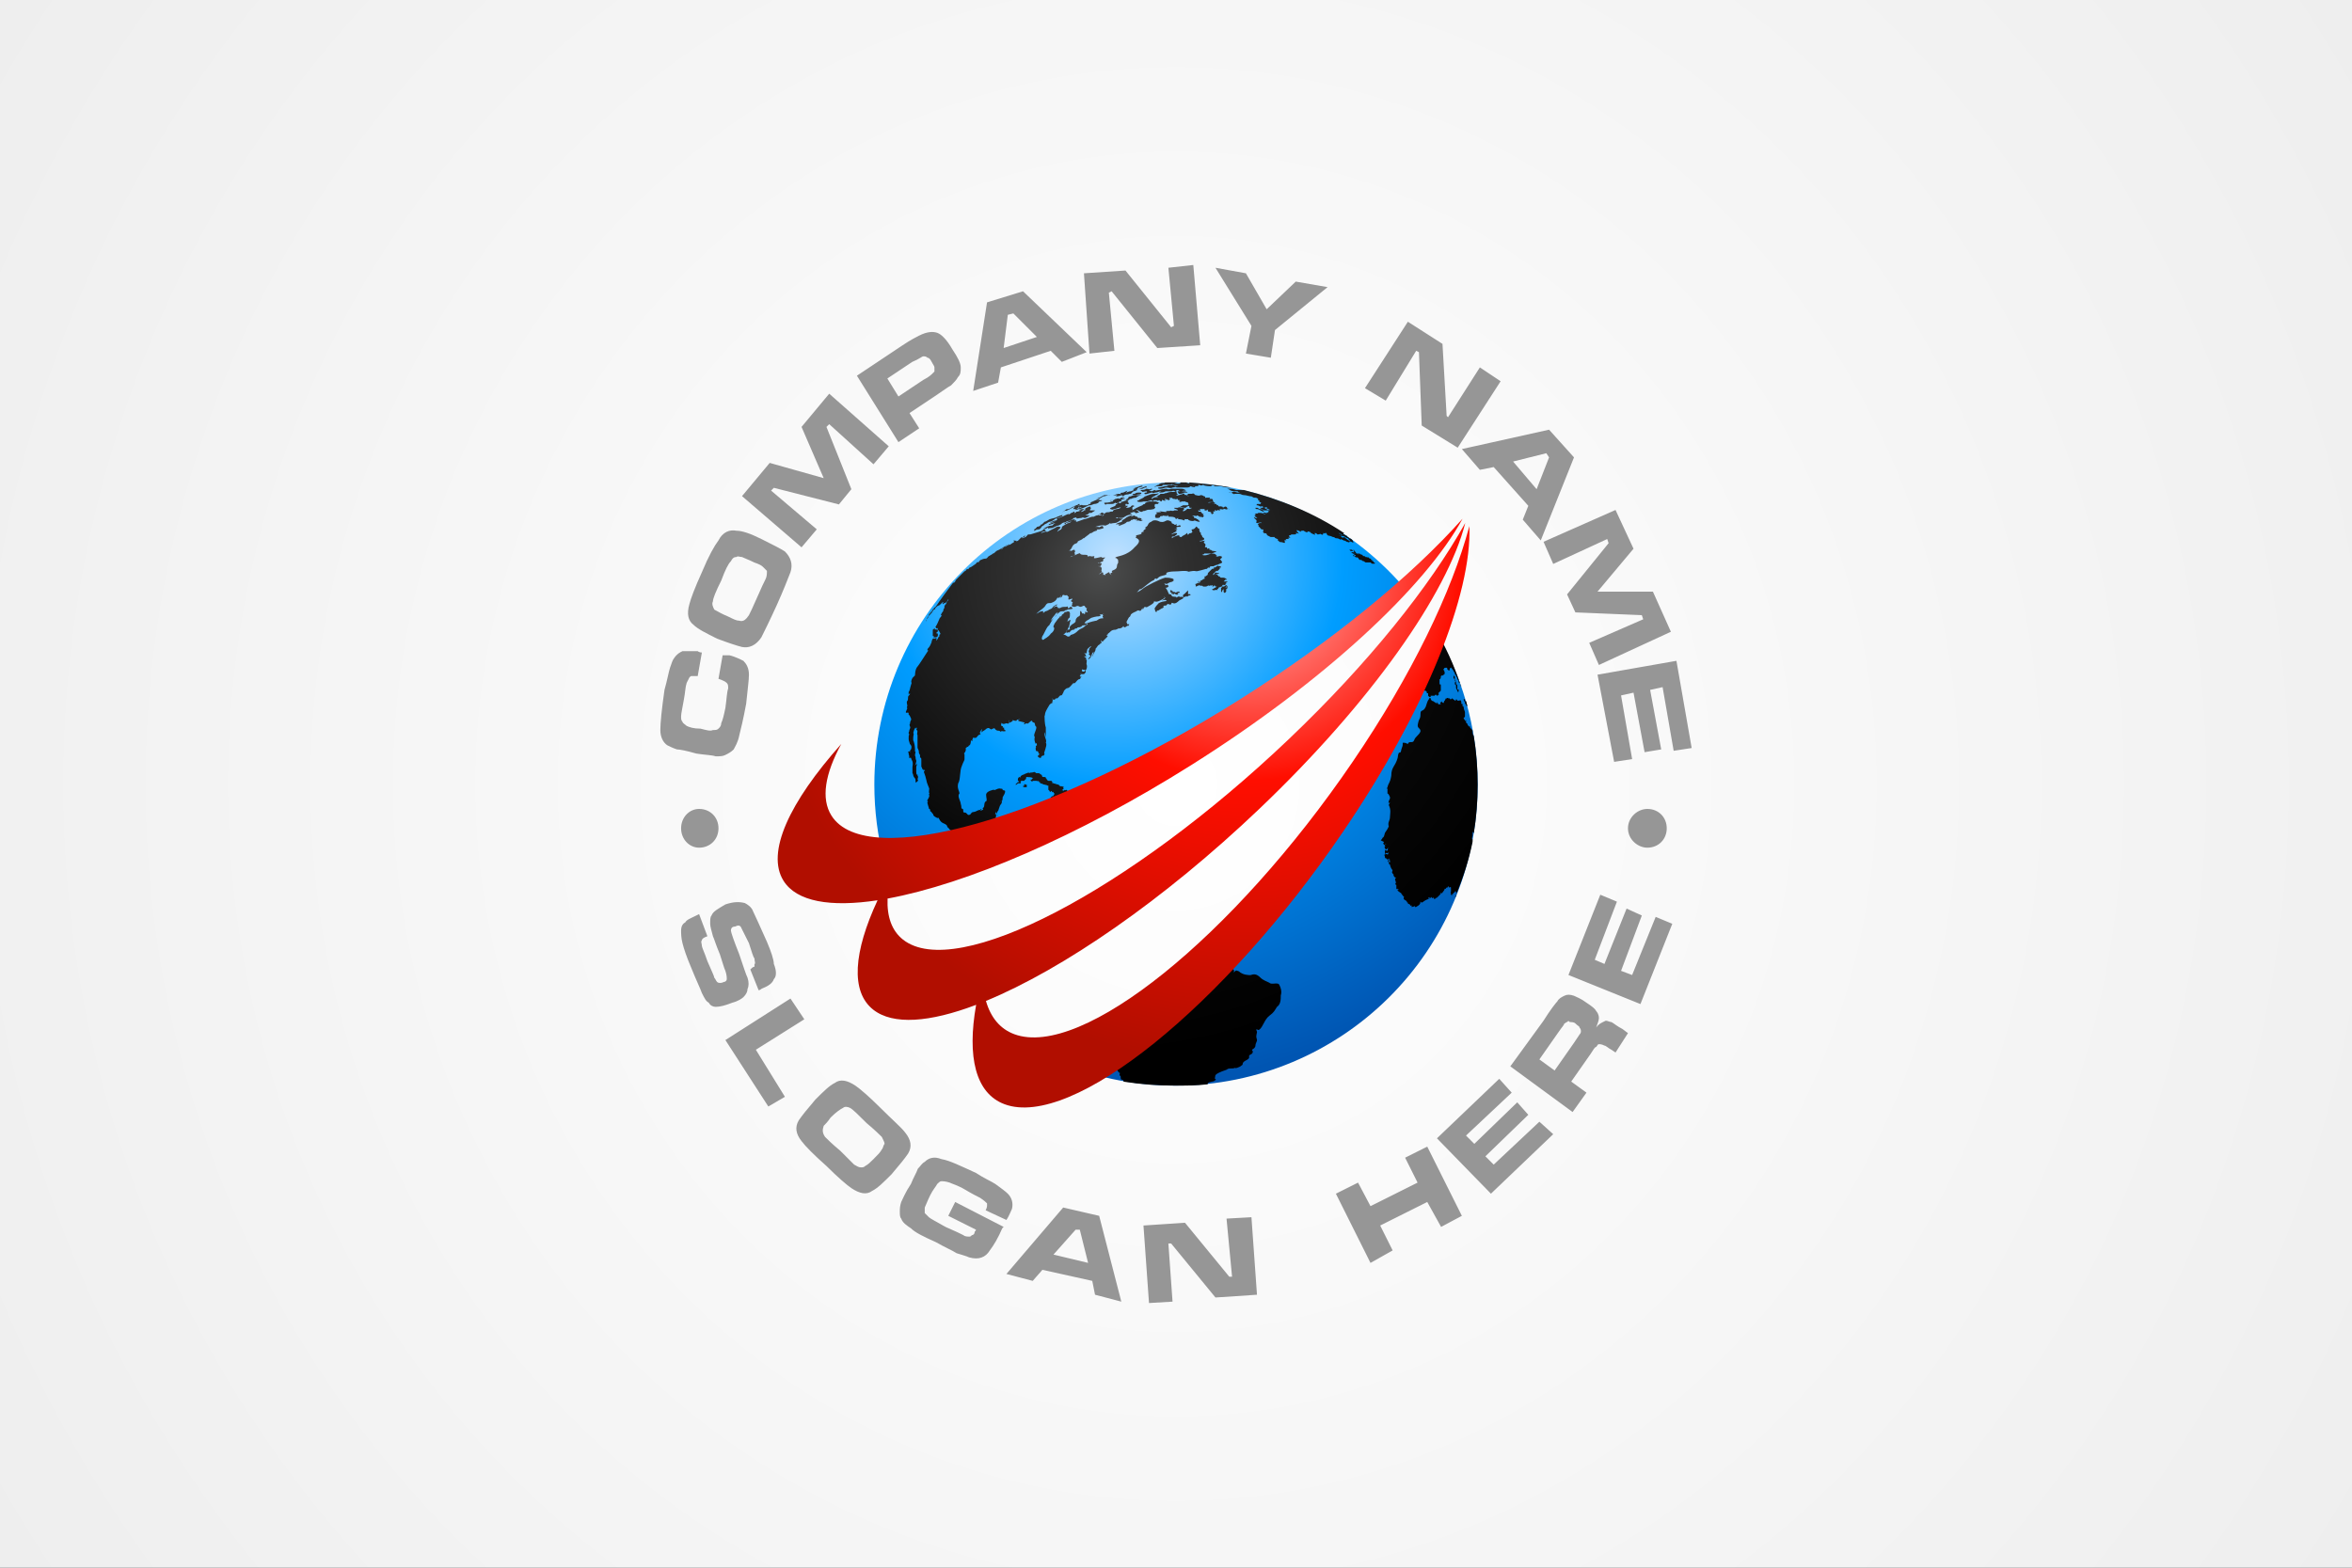 <?xml version="1.0" encoding="UTF-8" standalone="no"?>
<!DOCTYPE svg PUBLIC "-//W3C//DTD SVG 1.1//EN" "http://www.w3.org/Graphics/SVG/1.1/DTD/svg11.dtd">
<svg width="100%" height="100%" viewBox="0 0 600 400" version="1.1" xmlns="http://www.w3.org/2000/svg" xmlns:xlink="http://www.w3.org/1999/xlink" xml:space="preserve" xmlns:serif="http://www.serif.com/" style="fill-rule:evenodd;clip-rule:evenodd;stroke-linejoin:round;stroke-miterlimit:2;">
    <g id="Layer1">
        <rect x="-1028.23" y="-248.288" width="1712.17" height="4055.19" style="fill:#3d4345;"/>
        <rect x="-13.101" y="-13.059" width="626.202" height="426.201" style="fill:url(#_Radial1);"/>
        <g id="CorelEMF" serif:id="CorelEMF">
        </g>
        <g id="CorelEMF1" serif:id="CorelEMF">
        </g>
        <g id="CorelEMF2" serif:id="CorelEMF">
        </g>
        <path d="M183.286,173.202L184.345,167.199L186.111,167.199C187.523,167.552 188.936,168.258 189.642,168.611C190.348,169.318 191.055,170.377 191.055,172.143C191.055,173.555 190.702,176.027 190.348,179.559C189.642,183.443 188.936,186.269 188.583,187.681C188.23,189.447 187.523,190.506 187.17,191.213C186.464,191.919 185.758,192.272 185.051,192.625C184.345,192.978 183.639,192.978 182.579,192.978C181.52,192.625 179.754,192.625 177.635,192.272C175.163,191.566 173.397,191.213 172.691,191.213C171.632,190.86 170.925,190.506 170.219,190.153C169.16,189.447 168.453,188.034 168.453,186.269C168.453,184.503 168.807,180.971 169.513,176.027C170.219,173.555 170.572,171.437 170.925,170.377C171.279,169.318 171.632,168.258 171.985,167.905C172.691,166.846 173.397,166.493 174.104,166.139L177.988,166.139C177.988,166.139 178.341,166.493 179.048,166.493L177.988,172.496L176.576,172.496C176.223,172.496 176.223,172.496 175.869,172.849C175.869,172.849 175.516,173.555 175.163,174.262C174.81,175.321 174.81,176.734 174.457,178.499C174.104,180.618 173.751,182.031 173.751,182.737C173.751,183.443 173.751,183.797 174.104,184.15C174.104,184.503 174.81,184.856 175.163,185.209C175.869,185.562 176.929,185.915 178.695,185.915C180.107,186.269 181.167,186.622 181.873,186.269C182.579,186.269 182.932,186.269 183.286,185.915C183.639,185.562 183.992,185.209 183.992,184.503C184.345,183.797 184.698,182.384 185.051,180.618C185.404,178.146 185.404,176.734 185.758,175.674C185.758,174.968 185.758,174.615 185.404,174.262C185.051,173.909 184.345,173.555 183.286,173.202ZM178.341,206.398C181.167,206.398 183.286,208.517 183.286,211.342C183.286,214.167 181.167,216.286 178.341,216.286C175.869,216.286 173.751,214.167 173.751,211.342C173.751,208.517 175.869,206.398 178.341,206.398ZM420.246,206.398C423.071,206.398 425.19,208.517 425.19,211.342C425.19,214.167 423.071,216.286 420.246,216.286C417.774,216.286 415.302,214.167 415.302,211.342C415.302,208.517 417.774,206.398 420.246,206.398ZM178.341,233.237L180.46,238.887C179.401,239.24 179.048,239.594 179.048,239.947C178.695,240.3 179.048,240.653 179.048,241.359C179.048,241.712 179.754,243.125 180.46,245.244C181.52,247.716 182.226,249.128 182.226,249.482C182.579,249.835 182.579,250.188 182.932,250.541C183.286,250.894 183.992,250.894 184.698,250.541C185.051,250.541 185.404,250.188 185.404,249.835C185.404,249.482 185.404,248.775 185.051,247.716C184.698,247.01 184.345,245.597 183.639,243.478C182.579,241.006 182.226,239.594 181.873,238.887C181.52,237.475 181.167,236.415 181.167,235.709C181.167,234.65 181.167,233.943 181.52,233.59C181.873,232.531 183.286,231.824 185.051,230.765C187.17,230.059 188.583,230.059 189.995,230.412C190.702,230.765 191.761,231.471 192.114,232.531C192.82,233.943 193.88,236.415 195.646,240.3C196.705,242.772 197.411,244.891 197.411,245.95C198.118,247.716 198.118,249.128 197.411,249.835C197.058,250.894 195.999,251.6 194.233,252.307C194.233,252.307 193.88,252.66 193.527,252.66L191.408,247.363C191.761,247.01 192.114,246.656 192.467,246.656L192.467,245.95C192.82,245.95 192.467,245.244 192.467,244.538C192.114,244.184 191.761,242.772 191.055,240.653C189.995,238.534 189.289,237.122 188.936,236.415C188.583,236.062 188.23,236.062 187.523,236.415C186.817,236.415 186.464,236.768 186.464,237.475C186.464,237.828 187.17,239.947 188.583,243.478C189.642,246.656 190.348,248.775 190.702,249.482C191.055,250.541 191.055,251.6 190.702,252.307C190.702,253.013 190.348,253.719 189.642,254.426C189.289,254.779 188.23,255.485 186.817,255.838C185.051,256.545 183.639,256.898 182.579,256.898C181.873,256.898 181.167,256.545 180.813,255.838C180.107,255.485 179.754,254.779 179.048,253.366C178.695,252.307 177.635,250.188 176.223,246.656C175.163,244.184 174.457,242.066 174.104,240.653C173.751,239.24 173.751,238.181 173.751,237.475C173.751,236.415 174.104,235.709 174.81,235.356C175.163,234.65 176.223,234.296 177.635,233.59L178.341,233.237ZM201.649,254.779L205.181,260.076L192.82,267.845L200.236,279.852L195.999,282.324L185.051,265.373L201.649,254.779ZM224.603,282.677C227.782,285.856 229.901,287.621 230.96,289.034C232.373,290.8 232.726,292.565 231.666,294.331C230.96,295.39 229.548,297.156 227.429,299.628C225.31,301.747 223.897,303.16 222.485,303.866C221.072,304.925 219.306,304.572 217.187,303.16C216.128,302.453 213.656,300.335 210.831,297.509C207.653,294.684 205.534,292.565 204.474,291.153C203.062,289.387 202.708,287.621 203.768,285.856C204.474,284.796 205.887,283.03 208.006,280.558C210.125,278.44 211.537,277.027 212.95,276.321C214.362,275.261 216.128,275.614 218.247,277.027C219.306,277.733 221.778,279.852 224.603,282.677ZM221.072,286.562C218.953,284.443 217.541,283.03 216.834,282.677C216.128,282.324 215.422,282.324 215.069,282.677C214.362,283.03 213.303,283.737 211.89,285.149C211.184,286.209 210.478,286.915 210.125,287.268C209.771,288.328 209.771,289.034 210.478,290.093C211.184,290.8 212.243,291.859 214.362,293.625C216.128,295.39 217.187,296.45 217.894,297.156C218.6,297.509 218.953,297.863 219.659,297.863C220.013,297.863 220.366,297.863 220.719,297.509C221.425,297.156 222.131,296.45 222.838,295.744C223.897,294.684 224.603,293.978 224.957,293.272C225.31,292.918 225.31,292.212 225.663,291.859C225.663,291.506 225.31,290.8 224.957,290.093C224.603,289.74 223.191,288.328 221.072,286.562ZM243.673,306.691L256.033,313.048L255.68,313.401C254.621,315.873 253.561,317.639 252.502,319.051C251.443,320.817 249.677,321.523 247.205,320.817C246.498,320.464 245.086,320.111 244.026,319.758C242.967,319.051 241.201,318.345 238.729,316.932C235.551,315.52 233.432,314.46 232.373,313.401C231.313,312.695 230.254,311.988 229.901,310.929C229.548,310.576 229.548,309.869 229.548,309.163C229.548,308.457 229.548,307.751 229.901,306.691C230.254,305.985 230.96,304.219 232.373,302.1C233.079,300.335 233.785,299.275 234.138,298.216C234.845,297.509 235.198,296.803 235.904,296.45C236.964,295.39 238.376,295.037 240.142,295.744C242.261,296.097 245.086,297.509 248.971,299.275C251.089,300.688 252.855,301.394 253.915,302.1C255.327,303.16 256.387,303.866 257.093,304.572C258.152,305.632 258.505,307.044 258.152,308.457C257.799,309.163 257.446,310.223 256.74,311.282L251.443,308.81C251.796,308.104 251.796,307.751 251.796,307.751L251.796,307.044C251.443,306.691 251.089,306.338 250.03,305.632C249.324,305.279 247.911,304.572 246.145,303.513C244.38,302.453 242.967,302.1 242.261,301.747C241.201,301.394 240.495,301.394 240.142,301.394C239.789,301.394 239.436,301.747 239.082,302.1C238.729,302.807 238.023,303.513 237.317,304.925C236.61,306.338 236.257,307.397 235.904,308.104L235.904,309.516C236.257,309.869 236.61,310.223 236.964,310.576C237.317,310.929 238.729,311.635 241.201,313.048C243.673,314.107 245.086,314.813 245.792,315.167C246.145,315.52 246.852,315.52 247.205,315.52C247.558,315.52 247.558,315.52 247.911,315.167C248.264,315.167 248.617,314.813 248.617,314.46C248.617,314.107 248.971,314.107 248.971,313.754L241.908,310.223L243.673,306.691ZM279.341,330.352L278.635,326.82L265.921,323.995L263.449,326.82L256.74,325.055L271.219,308.104L280.4,310.223L286.051,332.118L279.341,330.352ZM277.575,322.23L275.456,313.754L274.397,313.754L268.747,320.111L277.575,322.23ZM291.701,312.695L302.295,311.988L313.596,325.761L314.302,325.761L312.89,310.929L319.246,310.576L320.659,330.352L310.065,331.058L298.764,317.285L298.058,317.285L299.117,332.118L293.114,332.471L291.701,312.695ZM340.788,304.572L346.439,301.747L349.617,307.751L361.624,301.747L358.446,295.39L364.096,292.565L372.924,310.223L367.627,313.048L364.096,306.691L352.089,312.695L355.267,319.051L349.617,322.23L340.788,304.572ZM366.568,290.446L382.459,275.261L385.638,278.793L373.984,289.74L376.103,291.859L387.05,281.265L389.875,284.443L378.928,295.037L381.047,297.156L392.701,286.209L396.232,289.387L380.341,304.572L366.568,290.446ZM401.176,283.737L385.285,272.083L393.76,260.429C395.526,257.604 396.938,255.838 397.291,255.485C397.645,254.779 398.351,254.426 399.057,254.073C399.763,253.719 400.47,253.719 401.529,254.073C402.236,254.426 403.295,254.779 404.708,255.838C405.767,256.545 406.826,257.251 407.18,257.957C407.533,258.31 407.886,259.017 407.886,259.723C407.886,260.429 407.533,261.135 407.18,262.195C407.886,261.135 408.945,260.782 409.652,260.429C410.005,260.429 410.711,260.782 411.064,260.782C411.77,261.135 412.477,261.842 413.889,262.548L415.302,263.607L412.124,268.551L411.064,267.845C410.358,267.492 409.652,266.786 409.298,266.786C408.592,266.433 408.239,266.433 407.886,266.433C407.533,266.433 407.533,266.786 407.18,267.139C406.826,267.139 406.473,267.845 405.767,268.905L400.823,275.968L404.708,278.793L401.176,283.737ZM396.585,273.142L401.529,266.079C402.236,265.02 402.942,263.961 402.942,263.961C403.295,263.607 403.295,263.254 403.295,263.254C403.295,262.901 403.295,262.548 402.942,262.195C402.942,261.842 402.589,261.842 401.882,261.135C401.529,260.782 400.823,260.782 400.47,260.782C400.117,260.429 400.117,260.429 399.763,260.782C399.41,260.782 399.41,261.135 399.057,261.135C399.057,261.489 398.351,262.195 397.645,263.254L392.701,270.317L396.585,273.142ZM400.117,248.775L408.239,228.293L412.477,230.059L406.826,244.891L409.298,245.95L414.949,231.824L418.833,233.59L413.536,247.716L416.361,248.775L422.365,233.943L426.603,235.709L418.48,256.191L400.117,248.775ZM179.048,146.01C180.813,141.772 182.226,139.3 183.286,137.888C184.345,135.769 186.111,135.063 187.876,135.416C189.289,135.416 191.408,136.122 194.233,137.535C197.058,138.947 199.177,140.007 200.236,140.713C201.649,142.125 202.355,143.891 201.649,146.01C200.943,147.776 199.883,150.601 198.118,154.486C196.352,158.37 194.939,161.195 194.233,162.608C192.82,164.727 191.055,165.433 189.289,165.08C187.876,164.727 185.758,164.02 182.932,162.961C180.107,161.548 177.988,160.489 176.929,159.43C175.516,158.37 175.163,156.604 175.869,154.132C176.223,152.72 177.282,149.895 179.048,146.01ZM183.992,148.129C182.579,150.954 181.873,152.72 181.873,153.426C181.52,154.132 181.873,154.839 182.226,155.545C182.932,155.898 183.992,156.604 185.758,157.311C187.17,158.017 187.876,158.37 188.583,158.37C189.642,158.723 190.348,158.017 191.055,156.958C191.408,156.251 192.114,154.839 193.174,152.367C194.233,149.895 194.939,148.482 195.292,147.776C195.646,147.07 195.646,146.363 195.646,145.657C195.292,145.304 194.939,144.951 194.586,144.598C194.233,144.244 193.527,143.891 192.467,143.538C191.055,142.832 189.995,142.479 189.289,142.125C188.583,142.125 188.23,141.772 187.876,142.125C187.17,142.125 186.817,142.479 186.464,143.185C185.758,143.891 185.051,145.304 183.992,148.129ZM189.289,126.587L196.352,118.112L210.125,121.996L204.474,108.93L211.537,100.454L226.722,113.874L222.838,118.465L211.537,108.224L210.831,108.93L217.187,124.821L214.009,128.706L197.411,124.468L196.705,125.175L208.359,135.063L204.474,139.653L189.289,126.587ZM229.194,112.814L218.6,95.863L230.254,88.094C232.373,86.682 233.785,85.975 234.492,85.622C236.61,84.563 238.023,84.563 239.082,84.916C240.142,85.269 241.554,86.682 242.967,89.154C244.38,91.273 245.086,92.685 245.086,93.745C245.086,94.804 245.086,95.51 244.38,96.217C244.026,96.923 243.32,97.629 242.614,98.335C241.908,98.689 240.495,99.748 238.376,101.161L232.02,105.398L234.492,109.283L229.194,112.814ZM229.194,101.161L235.551,96.923C236.964,96.217 237.67,95.51 237.67,95.51C238.023,95.157 238.023,95.157 238.376,94.804L238.376,93.745C238.376,93.391 238.023,93.038 237.67,92.332C237.317,91.626 236.964,91.273 236.61,91.273C236.257,90.919 235.904,90.919 235.551,90.919C235.198,90.919 234.492,91.626 232.726,92.332L226.369,96.57L229.194,101.161ZM270.866,92.332L268.04,89.507L255.327,93.745L254.621,97.629L248.264,99.748L251.796,77.147L260.977,74.322L277.222,89.86L270.866,92.332ZM264.509,85.975L258.505,79.972L257.093,80.325L256.033,88.801L264.509,85.975ZM276.516,69.731L287.11,69.024L298.764,83.503L299.47,83.15L298.058,68.318L304.414,67.612L306.18,88.094L295.233,88.801L283.579,74.322L282.872,74.675L284.285,89.507L277.928,90.213L276.516,69.731ZM310.065,68.318L317.834,69.731L323.131,78.913L330.547,71.85L338.669,73.262L325.25,84.21L324.19,91.273L317.834,90.213L319.246,83.15L310.065,68.318ZM359.152,82.091L367.98,87.741L369.04,106.105L369.393,106.458L377.515,93.745L382.813,97.276L371.865,114.227L362.683,108.577L361.977,89.86L361.271,89.507L353.501,102.22L348.204,99.042L359.152,82.091ZM388.463,132.591L389.875,129.059L381.047,119.171L377.515,119.877L372.924,114.58L395.173,109.636L401.529,116.699L393.054,137.888L388.463,132.591ZM391.994,124.821L395.173,116.699L394.466,115.64L385.991,117.758L391.994,124.821ZM412.124,130.119L416.714,140.007L407.533,150.954L421.658,150.954L426.249,161.195L407.886,169.671L405.414,164.02L419.186,158.017L418.833,156.958L401.882,156.251L399.763,151.66L410.358,138.594L410.005,137.535L396.232,143.891L393.76,138.241L412.124,130.119ZM427.662,168.611L431.547,190.86L426.956,191.566L424.131,175.321L420.952,176.027L423.777,191.213L419.54,191.919L416.714,176.734L413.536,177.44L416.361,193.685L411.77,194.391L407.533,172.143L427.662,168.611Z" style="fill:#969696;fill-rule:nonzero;"/>
        <g id="CorelEMF3" serif:id="CorelEMF">
        </g>
        <g id="CorelEMF4" serif:id="CorelEMF">
        </g>
        <path d="M365.672,160.145L347.964,194.154L308.262,243.297L268.573,270.374C278.12,274.629 288.7,276.994 299.838,276.994C342.284,276.994 376.953,242.649 376.953,200.203C376.953,185.555 372.824,171.833 365.672,160.145ZM326.707,177.63L358.166,149.873C344.005,133.491 323.088,123.088 299.838,123.088C257.392,123.088 223.047,157.758 223.047,200.203C223.047,206.888 223.899,213.373 225.499,219.548L294.373,197.364L326.707,177.63Z" style="fill:url(#_Radial2);"/>
        <path d="M309.504,243.217C309.83,243.227 310.034,243.317 309.882,243.621C309.558,244.269 310.206,243.945 309.234,244.917C308.262,245.565 309.234,245.565 308.91,245.889C308.262,246.213 308.262,245.889 307.29,246.213C306.966,246.861 307.29,246.213 306.318,246.537C306.966,246.537 306.642,247.185 307.614,246.537C308.91,245.889 307.29,246.861 308.262,247.833C307.938,246.537 308.586,245.889 308.91,246.213C309.234,246.213 308.91,244.917 310.53,244.593C311.826,244.269 311.502,244.917 313.446,245.889C315.067,246.537 314.743,246.861 314.419,247.185C314.095,247.185 315.067,247.185 314.743,248.157C315.391,247.509 315.067,247.509 316.039,247.833C317.011,248.805 318.631,248.805 318.955,248.805C319.927,248.481 320.575,248.481 321.547,249.453C322.195,250.101 323.167,250.425 323.815,250.749C324.463,251.397 326.083,250.425 326.407,251.397C326.731,252.045 327.055,253.017 326.731,253.989C326.731,254.961 326.731,256.257 325.759,256.905C325.111,257.878 325.111,258.202 323.815,259.174C322.519,260.146 322.195,262.09 321.223,262.738C320.899,263.062 320.251,262.09 320.575,263.062C320.899,263.386 320.251,264.034 320.575,265.006C320.899,265.654 320.251,265.978 320.251,266.95C319.927,267.922 318.955,267.598 319.603,268.246C319.603,269.218 318.631,268.894 318.631,269.542C318.955,270.514 317.011,270.514 317.011,271.486C317.011,271.81 316.687,271.81 316.363,272.134C315.067,272.782 315.067,272.458 315.067,272.458C314.419,272.782 313.771,272.458 313.122,272.782C312.798,273.106 312.15,273.106 310.854,273.754C309.558,274.402 310.206,274.726 309.882,275.05C309.882,275.374 310.53,275.374 309.882,275.698C309.234,276.022 310.53,275.698 308.91,276.022C307.614,276.346 308.586,276.346 307.938,276.67C305.346,276.994 302.754,276.994 299.838,276.994C295.302,276.994 291.09,276.67 286.877,276.022C286.594,276.022 286.559,275.774 286.554,275.712L286.553,275.698C286.553,275.374 285.905,275.698 285.905,275.05C285.905,274.726 285.905,274.402 285.581,274.402C285.581,273.754 285.905,273.754 285.581,273.754L285.257,273.43C284.933,273.106 285.257,273.106 284.609,272.782C284.285,272.458 284.933,272.782 284.609,272.134C284.609,271.851 284.547,271.815 284.478,271.811L284.417,271.809C284.347,271.805 284.285,271.77 284.285,271.486C284.609,271.162 284.285,271.486 283.961,270.838C283.637,270.514 284.285,271.162 283.961,270.514C283.82,270.372 283.74,270.23 283.668,270.089L283.607,269.967C283.535,269.825 283.455,269.684 283.313,269.542L282.989,269.218C282.665,268.57 282.665,268.57 282.341,268.57C282.017,268.246 281.369,267.922 281.369,267.922C280.721,267.274 278.777,266.302 278.453,266.302C277.481,265.654 276.833,265.654 276.509,265.33C276.431,265.251 276.352,265.182 276.273,265.12L304.229,246.048C304.292,246.013 304.36,245.969 304.428,245.917L304.424,245.915L304.473,245.882L304.428,245.917C304.824,246.194 305.022,247.185 305.022,247.185L305.022,246.213C305.022,245.565 305.994,245.565 306.318,244.917C306.406,244.741 306.422,244.637 306.412,244.559L308.262,243.297L308.391,243.293C308.707,243.278 309.122,243.215 309.441,243.216L309.504,243.217ZM354.11,217.832C354.113,217.762 354.13,217.7 354.272,217.7C354.272,217.7 354.272,217.376 353.948,217.7C353.624,217.7 353.624,217.376 353.3,218.024L353.3,217.052C353.3,216.728 353.3,217.052 353.948,217.052C354.272,216.728 353.624,216.728 354.272,216.404C353.624,216.404 353.948,216.728 353.624,216.728C353.3,217.052 353.624,216.728 353.3,216.404C352.976,215.756 353.624,216.08 353.3,215.756C353.188,215.644 353.153,215.571 353.17,215.523C353.211,215.514 353.246,215.485 353.279,215.453C353.367,215.432 353.495,215.432 353.624,215.432C353.448,215.256 353.368,215.367 353.279,215.453C353.222,215.466 353.182,215.487 353.17,215.523C353.119,215.533 353.058,215.514 352.976,215.432C352.652,214.784 353.3,215.108 352.976,214.784L352.328,214.46C352.004,214.46 352.652,214.136 352.652,213.812C352.976,213.488 352.976,213.812 353.3,212.516C353.948,211.544 353.948,211.544 354.272,210.896C353.948,209.6 354.596,209.6 354.596,208.304C354.596,207.656 354.92,206.684 354.272,205.387L354.596,204.739C353.948,205.063 354.272,204.739 354.272,204.415C354.596,203.767 354.596,203.767 354.596,203.443C354.596,203.443 354.272,202.471 353.948,202.471L353.948,201.499C354.272,200.527 353.3,202.147 353.948,200.851C354.272,199.555 354.596,199.879 354.92,197.935C354.92,195.667 355.892,195.667 356.54,193.399C356.864,190.807 357.188,193.075 357.512,191.131C357.836,190.159 357.836,190.483 357.836,189.511C358.484,189.511 358.484,189.511 359.132,189.835C359.456,188.863 360.428,189.835 360.752,188.863C361.076,187.891 362.048,187.567 362.372,186.595C362.372,185.623 361.4,185.947 361.724,184.651C362.048,183.031 362.372,183.679 362.372,182.059C362.372,180.763 363.344,182.059 363.992,179.467C364.316,178.494 364.316,178.818 364.64,178.17C364.64,177.846 364.964,178.17 364.964,178.17C364.964,178.494 365.288,178.818 365.288,178.818C365.612,178.818 365.937,179.142 365.937,179.142C366.236,179.142 366.259,179.698 366.517,179.266C366.464,179.109 366.585,178.945 366.585,179.142C366.56,179.191 366.538,179.232 366.517,179.266C366.551,179.368 366.655,179.467 366.909,179.467L366.909,179.791C367.233,179.791 366.909,179.467 367.557,179.791C367.557,179.791 367.233,179.142 367.557,179.142C367.881,179.467 367.557,178.494 367.881,179.142C368.529,179.791 368.205,178.818 368.529,178.818L368.853,178.17C369.177,178.494 368.853,177.846 369.501,178.17C370.149,178.17 369.825,178.494 370.149,178.494C370.149,178.17 370.149,178.494 370.473,178.17L370.797,178.494C371.121,178.494 371.121,178.818 371.121,178.818C371.445,178.494 371.445,178.818 371.445,178.494C371.445,178.17 371.769,178.818 371.769,178.818L371.744,178.767C371.625,178.523 371.611,178.438 371.634,178.445L371.647,178.454C371.683,178.489 371.749,178.618 371.765,178.758L371.769,178.818L371.822,178.815C372.055,178.781 371.789,178.515 372.093,178.818C372.417,178.494 372.417,178.818 372.417,178.818C372.741,178.494 372.741,178.818 372.741,179.142C373.065,179.142 372.741,179.142 372.741,179.467C373.065,179.467 372.741,179.791 373.065,179.791C373.065,179.467 373.065,179.142 373.065,179.467C373.389,180.115 373.065,179.467 373.065,180.115C373.389,180.439 373.065,179.791 373.389,180.439C373.389,181.087 373.713,181.411 373.713,181.735L373.713,182.707C373.713,183.01 373.642,183.029 373.566,183.031L373.536,183.031C373.46,183.032 373.389,183.051 373.389,183.355C373.713,183.679 373.713,184.003 374.037,184.003L373.983,183.946C373.767,183.698 374.001,183.698 374.033,183.946L374.037,184.003C374.037,184.327 373.713,184.003 374.037,184.327C374.037,184.327 374.037,184.651 374.361,184.651C374.361,184.975 374.361,184.975 374.685,185.299C375.009,185.623 375.009,184.975 375.009,185.623C375.333,186.271 375.333,185.623 375.333,185.947C375.657,186.595 375.657,185.947 375.657,186.919C375.657,187.567 375.981,187.567 375.981,187.891C376.629,191.779 376.953,195.991 376.953,200.203C376.953,204.415 376.629,208.628 375.981,212.516C375.657,212.516 375.981,212.516 375.657,212.192L375.657,213.164C375.333,214.46 375.657,214.136 375.657,214.136L375.657,214.784C374.739,219.371 373.245,223.959 371.445,228.274L371.445,228.392C371.445,228.716 371.445,228.716 371.121,229.04C371.23,228.786 371.338,228.53 371.445,228.274L371.445,228.068C371.445,228.068 371.769,227.744 371.445,227.744L371.445,227.42L371.121,227.42C371.121,227.704 371.121,227.739 370.904,227.744L370.797,227.744C370.797,228.068 370.797,228.068 370.473,228.068L370.473,228.392C370.149,228.392 370.149,228.392 370.149,228.068C369.825,228.068 370.149,228.068 370.149,227.744C369.845,227.744 370.111,227.744 370.145,227.477L370.149,226.772C370.149,226.448 370.149,226.124 369.825,226.448C369.825,226.448 369.501,226.448 369.501,226.124C369.177,226.124 369.501,226.448 369.177,226.448C369.058,226.448 368.983,226.492 368.935,226.531C368.896,226.579 368.853,226.654 368.853,226.772L368.529,226.772C368.529,227.096 368.205,227.42 368.205,227.42C367.557,228.392 367.881,227.744 367.557,227.744C367.557,228.068 367.557,228.068 367.233,228.392C367.233,228.392 366.909,228.716 366.585,229.04C366.261,229.04 366.261,229.364 365.937,229.364C365.612,229.364 365.937,229.04 365.612,229.04C365.288,229.364 365.288,229.04 365.288,229.04L365.288,228.716C365.288,229.04 364.964,229.04 364.964,229.04C364.64,229.364 364.964,229.04 364.64,229.04C364.316,229.04 364.316,229.04 364.316,229.364C364.316,229.364 364.64,229.04 364.64,229.364C364.64,229.364 364.316,229.364 363.668,229.688C363.02,230.012 362.696,230.66 362.372,230.012C362.372,230.66 362.048,230.984 361.4,231.308C361.076,231.633 360.752,231.308 361.076,230.984L360.752,231.308L360.428,231.308C360.104,231.633 360.104,231.308 360.104,230.984C359.456,231.308 360.104,230.984 359.456,230.66C358.808,230.66 359.456,230.336 359.132,230.336C358.808,230.336 359.132,230.012 358.484,229.688C357.836,229.364 358.16,229.04 358.16,228.716C357.836,228.716 357.836,228.392 357.512,228.068C357.188,227.744 357.836,228.068 357.188,227.744C357.188,227.744 356.216,227.096 356.54,227.096C356.864,227.096 356.54,227.096 356.864,226.772C356.864,226.772 356.54,227.096 356.54,226.772C356.54,226.448 356.54,227.096 356.216,226.772L356.216,225.8C356.034,225.8 355.955,225.596 355.92,225.474C356.197,225.457 355.902,225.152 356.216,225.152L355.892,224.828C356.216,224.828 355.892,224.504 355.892,224.504C355.892,224.18 355.892,224.18 356.216,223.856C355.892,224.18 355.244,223.208 355.568,223.208C355.244,222.884 354.92,222.56 355.244,222.236C355.244,221.912 354.92,221.588 354.92,221.588C354.92,221.588 354.596,220.94 354.596,220.616C353.948,220.292 354.596,220.292 354.272,220.292C354.272,220.292 354.272,219.644 354.596,219.968C354.92,219.968 354.272,219.644 354.596,219.32C354.272,219.32 354.272,219.644 354.272,219.968C353.948,219.968 354.272,219.644 353.948,219.644C354.272,219.32 354.272,219.32 354.596,219.32C354.596,219.32 354.272,219.32 354.272,218.996C354.272,219.32 353.948,219.32 353.948,219.32L353.948,218.996C353.948,218.996 353.948,219.644 353.624,218.996C353.3,218.996 353.3,218.996 353.624,218.672C353.3,218.996 353.3,218.996 353.3,218.672C353.3,218.348 352.976,218.024 353.3,218.024C353.624,218.024 353.3,217.7 353.948,218.024C354.09,218.024 354.108,217.962 354.11,217.892L354.11,217.832ZM368.935,226.531C368.894,226.565 368.873,226.596 368.863,226.592C368.853,226.589 368.853,226.551 368.853,226.448C369.058,226.448 369.003,226.448 368.935,226.531ZM355.92,225.474C355.906,225.427 355.899,225.392 355.896,225.386C355.892,225.381 355.892,225.405 355.892,225.476L355.92,225.474ZM231.634,178.079C231.636,177.868 231.654,177.664 231.795,177.522C232.119,177.198 232.119,177.198 232.119,176.874L231.795,177.198L231.795,176.55C232.119,176.226 232.119,175.578 232.443,174.606C232.767,173.958 232.119,174.282 232.767,172.986L233.415,172.338C233.415,172.338 233.415,170.718 234.063,170.07C234.387,169.746 236.008,167.154 236.656,166.182C236.77,166.068 236.843,166.034 236.891,166.039C236.933,166.06 236.965,166.09 236.975,166.142L236.98,166.182C236.98,166.182 236.98,166.176 236.979,166.166L236.978,166.153L236.975,166.142C236.968,166.101 236.948,166.043 236.891,166.039C236.726,165.957 236.409,166.028 236.656,165.534C237.304,164.886 237.304,164.562 237.628,163.914C237.628,163.59 237.952,162.618 238.276,162.942C238.6,162.942 238.924,162.618 238.924,162.942C238.924,163.266 238.6,163.914 239.248,162.942C239.572,161.97 239.896,162.618 239.572,161.97C239.572,161.97 239.896,161.97 239.896,161.646C239.572,160.998 239.572,160.998 239.248,160.674C239.248,160.674 239.248,160.026 238.924,160.35C238.6,160.35 238.924,160.026 238.6,160.026C239.248,159.054 239.248,158.73 239.572,158.082C239.896,157.434 239.248,158.406 240.22,157.11C240.544,156.462 239.572,157.758 240.22,156.462C241.192,155.166 240.22,156.138 240.868,155.166C241.192,154.842 240.544,155.166 241.192,154.194C241.516,154.194 241.192,153.87 241.84,153.221C242.164,152.573 241.84,152.897 241.516,153.546C240.604,154.457 241.402,153.375 240.704,154.037L240.544,154.194C240.544,153.87 240.22,154.194 240.544,153.87C240.868,153.221 240.22,153.87 239.896,154.194C239.612,154.477 239.515,154.512 239.441,154.517L239.379,154.518C239.305,154.523 239.207,154.558 238.924,154.842C238.276,155.49 238.6,155.166 238.6,155.49C238.23,155.674 238.387,155.332 238.531,155.064C239.946,152.938 241.541,150.812 243.136,148.685L243.46,148.685C243.46,148.638 243.46,148.604 243.459,148.582C243.645,148.461 243.784,148.249 243.784,148.037L246.052,145.769C246.167,145.712 246.252,145.674 246.309,145.654C246.57,145.382 246.7,145.121 246.7,145.121C247.024,145.445 247.024,145.121 247.348,144.797C247.672,144.797 247.996,144.473 248.968,143.825C248.968,143.825 249.292,143.177 249.616,143.501C249.616,143.501 249.94,142.853 250.264,142.853C250.912,142.529 251.236,142.529 251.56,142.529C252.208,142.205 251.56,142.205 252.856,141.557C253.504,141.233 253.504,140.909 253.504,141.233C252.856,141.881 253.18,141.557 253.828,140.909C254.476,140.261 254.476,140.585 255.448,139.937C256.096,139.613 256.744,138.965 257.068,138.965C257.392,138.641 257.716,138.641 257.068,138.965C256.688,139.155 256.42,139.345 256.132,139.601L256.096,139.613C255.772,139.937 255.448,139.937 255.448,140.261C255.716,139.993 255.929,139.78 256.132,139.601C257.084,139.273 257.712,138.645 257.392,138.965C257.392,139.289 258.04,138.641 258.688,138.317C258.688,137.993 258.364,137.669 259.012,137.993C259.66,137.669 258.688,138.317 259.66,137.993C259.984,137.669 259.66,137.993 260.308,137.345C260.632,137.021 259.984,137.345 260.956,137.021C261.281,136.697 261.929,136.373 261.281,137.021C260.632,137.345 261.281,136.697 260.632,137.345C261.929,137.021 261.605,137.021 262.253,136.373C262.901,136.373 262.901,136.373 263.873,136.049C264.845,135.725 266.141,135.401 265.817,135.401C265.493,135.401 266.141,135.401 266.141,135.077C266.789,135.077 266.789,135.401 266.789,135.401C266.465,135.725 266.141,135.401 265.493,136.049L266.465,135.725C267.113,135.401 266.789,136.049 267.761,135.401C268.409,135.077 268.409,135.077 269.057,134.753C269.725,134.307 269.934,134.321 270.104,134.373L270.196,134.403C270.243,134.417 270.292,134.429 270.353,134.429C271.001,134.753 270.029,134.753 269.705,135.725C270.029,135.401 270.029,135.401 270.677,135.077C271.325,134.105 270.353,134.753 271.325,134.105C271.973,133.781 272.297,133.457 272.621,133.457C272.925,133.457 272.944,133.172 273.479,133.136L273.593,133.133L272.945,133.133C272.621,133.457 272.621,133.133 271.973,133.457C271.649,134.105 271.973,133.457 271.325,133.781C271.325,133.781 271.649,133.457 272.297,133.133C273.269,132.809 273.593,132.485 274.241,132.485C274.555,132.485 273.653,132.789 274.185,132.808L274.241,132.809C274.889,132.485 274.241,132.809 274.565,133.133C274.889,133.133 275.537,132.809 276.509,132.485C277.157,132.485 278.129,131.837 278.777,131.837C279.425,131.837 278.777,131.837 279.749,131.513C280.397,131.513 280.073,131.189 280.397,131.513L281.045,131.513C281.045,131.371 280.921,131.353 280.782,131.351L280.661,131.35C280.521,131.348 280.397,131.33 280.397,131.189C281.045,131.189 280.721,130.541 281.369,130.865C281.524,131.019 281.678,131.026 281.763,131.027C281.695,131.089 281.68,131.143 281.66,131.205C281.068,131.502 281.682,131.2 281.045,131.837C281.564,131.491 281.621,131.33 281.66,131.205L281.693,131.189C281.863,131.019 281.855,131.027 281.763,131.027C281.812,130.98 281.889,130.929 282.017,130.865C282.341,130.541 282.665,130.865 283.313,130.541C283.537,130.541 283.744,130.523 283.926,130.496C283.724,130.188 284.624,129.893 284.933,129.893C285.257,129.893 285.905,129.569 285.905,129.569C285.905,129.245 284.609,129.893 284.285,129.893C283.961,129.893 283.961,130.217 283.313,129.893C282.665,129.569 284.609,129.245 284.609,128.921C284.285,128.921 284.933,128.597 285.257,128.273C285.905,128.273 285.581,128.597 285.905,128.273C286.553,127.949 285.257,128.273 286.553,127.949C287.201,127.625 287.85,127.625 287.85,127.949C287.201,128.273 288.498,128.273 287.85,128.597C287.201,128.921 287.526,128.273 287.201,128.597C286.553,128.921 287.85,128.597 286.877,129.245C287.526,128.921 288.174,128.921 287.201,129.569C287.526,129.569 288.174,129.569 288.498,129.245C288.822,128.597 289.794,129.245 289.146,129.245C288.498,129.569 289.146,129.893 288.822,130.217C290.442,129.245 290.766,129.245 291.414,128.921C291.738,128.597 291.738,128.597 292.386,128.597C291.414,128.597 292.71,127.949 293.358,127.949L294.978,127.949C295.302,128.273 296.274,128.273 295.626,128.273C295.302,128.597 295.626,128.597 294.978,128.597C294.33,128.597 294.654,128.921 294.654,128.921C294.006,129.245 295.302,129.245 294.33,129.893C293.034,130.217 293.034,129.893 292.386,130.217C291.738,130.541 291.738,130.217 291.414,130.541C291.13,130.682 290.909,130.576 290.695,130.439L290.512,130.319C290.299,130.181 290.077,130.075 289.794,130.217C289.794,130.217 290.118,130.217 290.442,130.541C290.766,130.865 290.766,130.541 290.118,130.865C289.146,131.189 290.118,130.217 288.498,130.865C287.526,131.189 290.118,130.865 287.526,131.513C286.229,132.161 286.877,132.161 285.581,132.161C284.719,132.161 285.387,131.906 284.644,132.075C284.684,132.085 284.714,132.106 284.741,132.131L284.802,132.191C284.876,132.258 284.974,132.302 285.257,132.161C286.229,132.485 286.877,132.161 286.229,132.485C285.257,133.133 284.933,133.457 284.285,133.457C283.637,133.457 283.313,133.781 282.989,133.457C282.989,133.781 282.665,133.781 282.017,134.105C281.693,134.105 281.369,133.781 279.425,134.429C280.116,134.429 280.48,134.429 280.399,134.545C280.3,134.605 280.191,134.674 280.073,134.753C280.26,134.659 280.367,134.593 280.399,134.545C281.119,134.11 281.369,134.144 281.369,134.429C281.693,134.753 281.693,134.753 280.397,135.077C278.777,135.077 280.397,135.077 279.749,135.401C278.453,135.725 278.777,136.049 278.129,136.049C277.805,136.373 276.833,137.021 276.509,137.345C275.861,137.345 276.833,137.345 275.213,137.993C274.93,138.135 274.894,138.214 274.89,138.286L274.888,138.347C274.884,138.419 274.849,138.499 274.565,138.641C273.917,138.965 274.889,138.317 273.917,138.965C273.269,139.613 273.593,139.937 272.621,140.585C273.269,140.261 273.269,140.261 272.945,140.585C273.269,140.585 273.269,140.585 273.917,140.261C274.241,140.261 274.241,140.585 274.241,140.909C273.917,140.909 274.241,141.233 274.241,141.557C274.169,141.629 274.105,141.685 274.047,141.728C273.869,141.806 273.717,141.865 273.627,141.878L273.593,141.881C273.431,141.881 273.269,141.881 272.945,142.205C273.269,141.881 273.269,142.205 273.593,141.881L273.654,141.88C273.762,141.877 273.878,141.857 274.047,141.728C274.64,141.468 275.537,140.992 275.537,141.233C275.861,141.881 277.481,141.233 277.481,141.881C277.481,142.205 277.481,141.881 278.129,141.881C278.777,142.205 279.425,141.557 279.101,142.205C278.777,142.853 281.045,141.881 281.045,142.205C281.369,142.529 282.341,141.881 281.693,142.529C281.045,142.853 281.693,142.853 281.369,143.177C281.228,143.319 281.148,143.337 281.076,143.339L281.015,143.339C280.943,143.342 280.863,143.359 280.721,143.501C280.397,143.825 280.397,143.501 280.073,143.501C280.073,143.643 280.259,143.661 280.469,143.663L280.65,143.663C280.859,143.666 281.045,143.683 281.045,143.825C280.721,144.473 281.045,144.473 280.073,144.473C281.693,144.473 280.721,145.769 281.045,145.769C281.369,146.093 280.397,146.093 280.397,146.741C280.397,146.417 280.721,146.417 281.045,146.093C281.512,145.86 281.475,146.466 281.417,146.703C281.4,146.713 281.384,146.726 281.369,146.741C281.369,146.832 281.395,146.796 281.417,146.703C281.751,146.475 282.326,147.05 282.017,146.741C281.693,146.417 282.341,146.417 282.665,146.093C283.313,145.769 282.665,146.417 283.637,146.741C282.989,146.417 283.313,146.093 283.961,146.093C283.637,146.093 283.637,146.093 283.637,145.769C283.637,145.445 284.933,145.445 284.933,144.473C284.933,143.825 285.257,143.825 285.257,143.501C285.257,142.205 284.933,142.853 284.933,142.529C284.609,142.205 284.285,142.529 284.609,142.205C284.933,141.881 287.526,141.881 289.47,139.613C292.062,137.345 289.146,137.345 289.794,137.021C290.118,136.697 289.146,136.697 290.766,136.373C291.738,136.049 290.766,136.049 291.414,135.725C292.386,135.725 291.09,135.725 292.062,135.077C293.034,134.429 291.414,135.077 292.386,134.429C293.034,134.105 292.71,133.457 293.682,133.133C294.33,132.485 295.302,132.809 295.95,133.133C297.57,133.457 297.246,132.161 298.866,133.133C298.866,133.781 299.19,133.457 299.514,133.781C299.838,134.105 299.838,133.781 300.162,133.781C300.283,133.781 300.268,133.826 300.219,133.883L300.105,134.002C300.056,134.059 300.04,134.105 300.162,134.105C300.304,134.247 300.446,134.202 300.587,134.135L300.709,134.075C300.851,134.007 300.992,133.963 301.134,134.105C301.134,134.429 301.458,134.429 300.486,134.429C299.19,134.753 301.458,135.077 299.514,135.077C299.514,135.077 300.162,135.077 300.162,135.401C300.162,135.543 299.914,135.684 299.635,135.826L299.393,135.948C299.114,136.089 298.866,136.231 298.866,136.373C300.162,135.725 300.486,136.049 300.162,136.373C299.514,137.021 299.19,137.021 299.19,136.697C299.19,137.021 299.19,137.021 298.542,137.021C298.866,137.021 299.19,137.021 298.866,137.345C299.838,136.697 301.134,136.373 300.81,136.697C300.81,137.021 301.134,137.021 301.458,137.021C301.458,136.697 302.106,136.697 302.754,136.049C303.078,135.725 302.754,136.697 303.078,136.373C303.402,136.373 303.078,136.049 303.726,136.049C304.698,135.725 303.726,135.401 304.05,135.077C305.022,135.077 305.022,134.105 305.346,134.429C305.67,135.077 305.994,134.753 305.994,135.077C305.852,135.219 305.897,135.298 305.964,135.37L306.024,135.431C306.092,135.503 306.136,135.583 305.994,135.725C305.994,135.725 306.642,136.049 306.318,136.049C306.318,136.697 306.966,136.697 306.642,137.021C307.614,137.345 307.29,137.993 305.994,137.993C306.318,138.317 306.318,137.993 307.29,137.993C307.938,137.669 306.642,138.317 307.29,138.641C307.938,138.965 306.966,139.937 307.614,139.613C308.262,139.613 307.614,140.261 308.262,139.937C308.91,139.937 308.262,140.261 308.586,140.261C309.234,140.261 308.91,140.585 309.558,140.585C309.882,140.585 310.854,140.909 309.882,140.909C309.234,141.233 308.91,141.233 307.938,141.233C306.318,141.233 307.938,141.233 306.642,141.557C307.29,141.881 308.262,141.557 308.91,141.233C309.558,141.233 309.882,141.233 310.206,141.557C310.854,141.881 310.206,141.557 310.206,141.881C310.854,142.205 310.53,141.881 311.178,141.881C311.826,141.881 311.826,142.205 311.502,142.529C310.956,142.529 311.561,142.99 311.57,143.134C311.762,143.259 312.03,143.612 311.178,143.825C309.882,144.473 310.854,143.825 309.558,144.473C308.91,144.473 308.586,144.473 308.586,144.797C308.586,145.121 308.262,144.473 307.938,145.121L307.899,145.163C307.863,145.121 307.626,145.117 306.642,145.445C304.374,146.093 305.67,145.445 303.726,145.769C302.43,146.093 304.05,145.445 300.486,145.769C298.218,145.769 297.246,146.093 297.57,146.417C297.57,146.741 296.922,146.741 295.95,147.065C295.302,147.389 295.302,147.713 294.978,147.713C294.654,147.389 294.654,147.713 294.33,148.037C293.358,148.361 291.738,149.981 291.09,150.305C290.496,150.305 290.718,150.577 290.012,151.121C289.942,151.152 289.879,151.192 289.794,151.277C289.875,151.223 289.948,151.171 290.012,151.121C290.208,151.034 290.459,151.021 291.414,150.305C292.062,149.657 295.95,147.713 297.246,147.389C298.814,147.389 299.472,147.693 299.512,148.006L299.513,148.021C299.508,147.96 299.469,147.758 299.19,148.037L299.514,148.037C298.866,148.685 298.866,148.361 298.218,148.685C297.246,149.333 297.57,148.685 296.922,149.009C297.246,149.009 297.246,149.009 297.246,149.333C297.57,149.333 297.894,149.009 297.894,149.333C298.218,149.333 298.218,149.981 297.246,149.981C297.57,149.981 297.894,150.953 298.218,151.601C298.674,151.601 298.773,151.744 298.851,151.895L298.881,151.956C298.959,152.107 299.058,152.249 299.514,152.249C300.81,152.249 299.514,152.897 300.486,152.249C301.458,151.925 300.486,152.897 301.134,152.249C301.782,152.249 302.106,152.573 301.782,152.573C302.106,152.573 301.458,152.897 300.81,153.221C300.486,153.546 299.838,154.194 299.19,153.87C298.542,153.546 299.19,154.518 298.218,154.194C297.57,153.87 297.894,154.518 297.246,154.518C296.274,154.518 297.246,154.842 296.598,155.166C296.274,155.166 295.626,155.814 295.302,155.814C294.978,155.49 295.302,156.138 294.978,156.138C294.654,156.138 294.654,155.814 294.654,155.49C294.33,155.49 294.654,154.842 295.626,153.87C296.881,153.242 297.529,153.526 297.568,153.25L297.57,153.221C297.246,152.897 296.598,153.221 296.274,153.221C296.274,153.221 297.894,152.573 296.922,152.249C297.246,152.573 297.246,152.573 295.95,153.221C294.654,153.87 294.654,153.221 294.33,153.546C294.654,153.87 292.71,154.842 292.71,154.842C292.386,155.166 292.062,154.518 291.738,155.166C291.414,156.138 291.414,154.518 291.414,155.166C290.766,156.462 290.766,155.49 290.118,155.814C289.794,156.138 289.146,156.138 288.498,156.786C288.174,157.758 288.174,157.11 287.85,157.758C287.526,158.406 287.201,158.73 287.526,159.054C287.526,159.702 288.498,158.73 287.85,159.702C287.526,159.378 286.877,160.674 286.553,159.702C286.553,160.026 285.905,160.35 285.581,160.35C284.933,160.35 285.581,160.35 284.609,160.674C283.313,160.674 283.313,161.322 282.665,161.646C282.665,161.646 282.665,161.97 282.341,161.97C282.017,162.294 282.989,161.97 282.341,162.618C282.017,162.942 282.017,162.942 281.369,163.59C281.369,163.914 281.045,163.59 280.721,163.266C280.863,163.408 280.881,163.487 280.883,163.559L280.884,163.62C280.886,163.692 280.904,163.772 281.045,163.914C280.721,164.562 280.721,163.59 280.721,164.238C280.073,164.886 280.397,164.238 279.749,165.21C279.578,165.381 279.498,165.552 279.459,165.579C279.668,165.94 278.777,166.858 278.777,167.478C278.453,167.478 279.425,165.858 278.777,166.506C278.453,166.83 278.453,167.802 277.805,168.126C277.481,168.45 277.481,168.126 278.129,167.478C278.271,167.336 278.165,167.257 278.027,167.185L277.907,167.123C277.77,167.052 277.663,166.972 277.805,166.83C278.129,166.506 277.481,166.506 277.805,165.858C278.129,165.534 277.481,165.858 278.129,165.21C278.777,164.562 278.129,164.886 277.481,165.534C277.157,165.858 277.481,166.506 277.157,166.182C277.481,166.83 276.833,166.83 276.509,166.506C277.157,167.154 276.833,167.154 277.157,167.478L276.509,167.478C276.833,167.802 277.481,167.802 276.833,168.45C277.481,167.802 277.157,169.098 277.157,169.422C277.481,170.07 277.157,171.042 276.833,171.042C276.509,170.718 276.185,171.042 276.185,170.718C275.861,171.042 275.861,171.366 276.509,171.366C276.833,171.042 276.509,171.69 276.833,171.042C276.833,171.042 277.157,171.366 276.833,171.69C276.509,172.014 276.833,172.014 275.861,172.014C274.889,171.69 276.185,172.014 275.537,172.338C275.213,172.986 276.185,172.338 275.861,172.662C275.537,172.662 275.861,173.31 275.213,173.31C274.565,173.634 274.241,174.606 273.917,174.282C273.593,174.282 272.945,175.578 272.297,175.578C271.973,175.578 271.325,176.226 271.325,176.55C270.677,177.846 271.001,177.198 270.353,177.522C269.381,178.818 269.381,177.846 269.381,178.17C269.021,178.711 268.661,178.55 268.468,178.357C268.451,178.301 268.432,178.239 268.409,178.17C268.265,178.026 268.313,178.202 268.468,178.357C268.689,179.1 268.409,178.841 268.409,179.142C268.733,179.467 268.409,179.142 267.761,179.791C266.141,182.383 266.789,182.059 266.465,182.707C266.465,183.031 266.465,184.651 266.789,185.623L266.789,188.215C266.789,188.215 266.465,185.947 266.465,187.243C266.465,188.215 267.113,188.863 266.789,189.511C267.113,189.835 266.789,190.807 266.465,191.779C266.141,192.751 266.789,192.103 266.465,192.427C266.141,193.075 266.141,192.751 266.141,192.751C265.493,193.075 265.817,192.751 265.493,193.399C264.845,193.399 264.521,192.751 264.845,192.751C265.169,193.075 264.845,192.427 265.169,192.427C265.493,192.427 264.845,192.427 264.845,191.779C264.521,191.455 264.197,192.103 264.197,190.807C264.521,190.483 263.873,190.483 264.521,190.159C264.521,189.511 264.197,189.511 264.197,189.835C263.549,188.215 264.197,188.215 263.873,187.891C263.549,187.243 264.845,185.623 264.197,185.299C263.873,184.975 264.197,184.327 263.549,184.327C263.225,184.327 263.549,183.355 262.577,184.327C261.929,184.975 261.929,184.327 261.605,184.651C261.281,184.975 260.956,184.651 261.281,184.651C261.605,184.327 261.281,184.327 259.984,184.003C259.359,183.794 259.942,183.585 260.35,183.55C259.936,183.479 259.336,183.679 259.336,183.679C259.66,184.003 258.688,184.003 258.364,183.679C258.364,184.003 258.364,184.003 257.716,184.327C257.553,184.408 257.452,184.408 257.391,184.361L257.392,183.679C257.392,183.679 257.211,184.223 257.391,184.361C257.369,184.951 256.738,184.333 256.42,184.651C255.448,184.975 255.448,184.003 255.448,184.651C255.124,185.623 256.096,184.975 255.772,185.623C255.772,185.623 256.42,185.623 256.096,185.947C256.096,186.271 256.744,186.271 256.42,186.595L255.772,186.595C255.448,186.271 255.448,186.919 255.124,186.595C254.8,186.271 254.476,186.595 254.152,186.271C254.152,185.947 254.152,186.595 253.828,185.947C253.504,185.623 253.504,185.947 253.18,185.947C252.532,186.595 252.532,184.975 251.236,186.271C250.588,186.595 249.94,187.243 250.264,186.919C250.588,186.595 250.264,186.595 250.588,185.947C249.94,186.595 250.264,186.595 249.94,186.919C249.94,187.243 250.588,187.243 249.616,187.567C249.292,187.891 248.968,188.539 248.644,188.215C248.644,187.891 248.644,188.539 248.32,188.215C247.996,188.215 248.32,188.863 247.996,188.539C247.996,188.539 248.32,189.511 247.672,188.863C247.672,189.187 247.672,189.835 247.348,190.159C247.024,190.159 247.024,190.807 246.7,190.483C246.7,190.483 246.7,190.807 246.376,190.807L246.376,191.455C246.052,192.427 245.728,192.103 246.052,192.427L246.052,193.723C246.052,194.047 245.728,194.371 245.404,195.343C244.756,196.639 245.08,198.907 244.432,199.879C244.108,201.175 244.756,201.823 244.756,202.471C244.108,203.119 245.08,204.415 245.08,205.063C245.404,206.036 245.08,206.036 245.404,206.36C245.708,206.36 245.727,206.573 245.728,206.8L245.728,206.891C245.729,207.118 245.748,207.332 246.052,207.332C246.376,207.332 246.376,207.332 246.7,207.656C246.7,207.656 247.024,208.304 247.672,207.656C247.996,207.008 248.32,207.332 248.968,207.008C249.616,206.684 249.616,206.684 249.94,206.684C250.264,206.36 250.588,206.36 250.264,206.684C249.94,206.684 249.94,207.008 250.588,206.684C251.236,206.36 250.264,206.36 250.912,206.036C251.236,205.712 250.912,204.739 251.56,204.415C251.884,204.415 251.56,203.443 251.56,202.795C251.56,201.823 253.504,201.499 253.504,201.499C253.828,201.823 254.152,201.175 255.124,201.175C255.772,201.499 255.448,200.851 255.772,201.499C256.096,201.823 256.096,201.499 256.42,201.823C256.42,202.471 256.096,202.795 255.772,203.443C255.772,203.767 255.772,204.415 255.448,204.415C255.124,204.415 255.124,204.739 255.448,204.415C255.448,204.415 255.772,204.415 255.448,205.063C254.8,205.712 254.8,207.008 254.476,207.008C254.356,207.248 254.325,207.488 254.334,207.695C254.408,207.845 254.476,208.006 254.476,208.304C254.476,208.304 254.348,208.047 254.334,207.695C254.247,207.519 254.152,207.358 254.152,207.008C254.152,207.332 253.828,207.656 253.828,207.656C254.476,207.656 253.828,208.952 253.828,209.6C253.828,209.8 253.705,210.123 253.611,210.493L247.151,212.574C246.822,212.331 246.599,212.415 246.376,212.192C246.7,212.192 246.7,211.868 246.376,211.868C246.376,212.192 246.376,211.868 246.052,211.868C245.728,212.192 246.376,212.192 246.052,212.192C245.404,212.516 245.728,212.84 245.08,212.84C244.756,212.84 244.756,213.488 243.784,212.516C243.784,212.84 243.46,212.516 243.136,212.192C242.812,211.868 242.812,212.192 242.164,211.544C241.84,210.896 241.84,211.544 241.516,210.572C241.313,210.369 241.111,210.262 240.908,210.17L240.665,210.062C240.301,209.897 239.936,209.681 239.572,208.952C239.248,208.304 239.572,208.952 238.924,208.628C237.628,207.98 238.276,207.656 237.952,207.656C237.628,207.332 237.628,207.008 237.304,207.008C237.304,206.684 237.304,206.36 236.98,206.36C236.98,206.036 236.656,205.387 236.656,205.063C236.332,204.739 236.98,204.415 236.656,204.415C236.332,204.415 236.656,204.091 236.98,203.443C236.98,202.795 237.304,203.443 236.98,202.795C236.98,202.147 237.304,203.119 236.98,202.147C236.98,200.851 237.304,201.823 236.656,200.203C236.332,199.555 236.332,198.583 235.684,196.963C235.684,196.315 236.332,197.287 235.684,196.315C235.36,195.991 236.008,196.963 235.36,196.315C235.035,195.667 235.36,195.991 235.035,195.667L235.035,194.047C235.035,193.723 235.035,193.075 234.711,193.399L234.711,192.751C234.711,192.427 234.387,192.427 234.387,191.779C234.387,191.455 234.387,191.131 234.387,191.455C234.387,191.779 234.387,191.455 234.063,190.807L234.063,187.567C233.739,187.243 234.387,186.271 233.739,186.271C234.063,185.623 233.739,185.623 233.739,185.623C233.415,186.271 233.415,185.623 233.415,185.623C233.415,185.947 232.767,186.919 233.091,187.243C233.091,187.243 232.767,188.863 233.091,189.187C233.415,190.159 233.415,191.131 233.415,191.131C233.415,190.807 233.415,191.779 233.415,191.779C233.739,191.779 233.415,192.103 233.415,192.751C233.739,193.399 233.415,193.399 233.739,194.047C233.739,194.047 233.739,193.723 233.739,194.371L233.415,195.343C233.699,195.06 233.734,195.024 233.739,194.803L233.739,194.695C234.063,195.343 233.739,195.343 233.739,195.667L233.739,196.963C233.739,196.963 233.739,197.935 234.063,197.611C234.063,197.287 234.063,197.935 234.063,197.935C234.387,198.259 234.063,198.583 234.063,198.907C234.387,198.907 234.063,199.555 233.739,199.555C233.415,200.203 233.739,198.907 233.415,198.583C232.767,197.935 233.091,197.611 232.767,197.287L232.767,195.667C233.091,194.047 232.443,194.047 232.443,193.399C232.443,193.723 232.443,193.075 232.119,193.399C231.795,193.723 232.119,193.075 231.795,192.427L231.795,192.103C231.471,191.779 231.795,191.779 231.795,191.779C232.119,191.779 232.119,191.455 232.119,191.779C232.119,192.103 232.443,191.779 232.119,191.779C232.119,191.779 232.119,191.455 232.443,191.131C232.443,190.807 232.767,190.483 232.119,189.835C231.795,188.863 231.795,188.863 231.795,188.215L231.842,188.171C231.816,188.137 231.795,188.056 231.795,187.891C232.119,186.919 231.795,187.567 231.795,186.919C232.119,186.271 231.795,186.595 232.119,185.947C232.261,185.663 232.217,185.504 232.149,185.36L232.089,185.238C232.022,185.094 231.978,184.934 232.119,184.651C232.443,184.327 232.119,184.651 232.119,184.327C232.443,184.003 232.119,184.003 232.443,183.679C232.443,183.355 232.443,183.355 232.119,182.707C231.795,182.059 231.795,182.707 231.795,182.059C231.795,181.411 230.823,182.383 231.147,181.411C231.289,181.269 231.307,181.189 231.309,181.117L231.31,181.056C231.312,180.984 231.33,180.904 231.471,180.763C231.471,180.439 231.147,180.763 231.471,180.115C231.471,179.791 231.147,179.142 231.471,178.818C231.613,178.677 231.631,178.473 231.633,178.261L231.634,178.079ZM266.881,206.219C266.834,206.223 266.781,206.234 266.72,206.254C266.658,206.273 266.589,206.301 266.509,206.339L266.881,206.219ZM274.362,203.809L277.544,202.784C277.432,202.695 277.294,202.658 277.157,202.795L276.185,202.795L276.185,203.119C275.861,203.119 275.861,202.795 275.861,203.119C275.537,203.443 275.537,203.443 275.537,203.119C275.213,202.795 274.889,203.119 274.889,203.119L273.917,203.119C273.917,203.443 273.593,203.443 273.917,203.767C274.176,203.767 274.436,203.56 274.362,203.809ZM263.516,198.554L263.549,198.583C263.225,198.583 263.225,198.907 263.225,198.907L262.901,198.907C262.901,199.231 263.225,199.555 263.549,199.231L264.521,199.231C264.521,199.231 264.845,199.555 264.845,199.231C265.169,199.231 264.845,199.555 265.169,199.555C265.493,199.555 265.169,199.879 265.493,199.879C265.817,199.879 266.141,200.203 266.465,200.203C266.789,200.203 267.113,200.527 267.113,200.203L267.113,200.527C267.113,200.527 267.437,200.203 267.437,200.527L267.437,201.499L267.761,201.823C267.761,202.147 268.085,202.147 268.085,201.823C268.409,201.823 268.409,202.147 268.409,202.147C268.733,202.147 269.057,201.823 268.733,202.147C268.733,202.147 268.733,202.471 269.057,202.471C268.733,203.119 268.733,202.795 268.733,203.119C268.409,203.119 268.409,203.119 268.085,203.443C268.085,203.443 267.761,203.767 268.409,203.767C269.057,203.767 268.733,203.443 269.057,203.443C269.381,203.767 269.705,203.443 270.029,203.119C270.677,203.443 270.353,203.119 270.677,203.119C271.001,203.119 271.325,203.443 271.325,203.119L271.973,203.119C272.297,202.795 272.297,202.795 272.621,202.795L273.269,202.795L273.269,202.471C272.945,202.147 272.945,202.471 272.621,201.823C272.297,201.823 272.297,201.823 271.973,201.499C271.973,201.499 271.649,201.823 271.649,201.499L271.325,201.823C271.325,201.499 270.677,201.823 271.001,201.499C271.325,201.499 271.325,201.175 271.325,201.175C271.001,200.851 271.649,200.851 271.325,200.851C271.325,200.527 271.001,200.851 270.677,200.527C270.677,200.527 270.677,200.851 270.353,200.527L270.029,200.203C269.705,200.203 269.057,199.879 268.733,199.879C268.409,199.555 268.733,199.879 268.409,199.879C268.409,199.555 268.733,199.879 268.409,199.555C268.409,199.555 268.409,199.27 268.142,199.235L267.437,199.231C266.789,198.907 267.113,198.583 266.789,198.583C266.789,198.259 266.789,198.259 266.141,198.259C265.817,198.259 265.817,197.935 265.817,197.935C265.817,197.611 265.493,197.611 265.493,197.611C265.169,197.287 265.169,197.287 264.845,197.287L264.521,197.287C264.197,197.287 264.521,197.287 263.873,196.963C262.901,197.287 262.901,196.963 262.577,197.287C262.577,197.287 262.577,196.963 261.929,197.287C260.956,197.611 261.281,197.611 261.281,197.611C260.956,197.611 260.308,197.935 260.308,198.259C260.308,198.583 260.308,198.259 259.984,198.259C259.66,198.583 259.66,198.583 259.66,199.231C259.66,199.231 259.984,199.231 259.984,199.555L259.66,199.555C259.336,199.879 259.012,200.203 259.012,200.203L259.336,200.203C259.336,200.203 259.984,199.555 259.66,199.879L260.308,199.879C260.308,199.879 260.632,199.555 260.308,199.555C260.308,199.555 260.308,199.231 260.632,199.231L261.281,199.231C261.605,198.907 261.281,198.907 261.605,198.907C261.929,198.583 261.605,198.259 261.929,198.259C262.242,198.259 263.165,198.259 263.516,198.554ZM261.605,200.203C261.281,199.879 261.281,200.203 261.281,200.203L261.281,200.527L260.956,200.527C260.956,200.851 261.281,200.851 261.281,200.851L261.929,200.851L261.929,200.203L261.605,200.203ZM260.35,183.55C260.463,183.54 260.562,183.543 260.619,183.564C260.676,183.584 260.69,183.621 260.632,183.679C260.563,183.609 260.463,183.569 260.35,183.55ZM374.345,180.2C374.319,180.115 374.244,180.115 374.037,180.115C374.037,179.791 374.037,179.791 373.713,179.467L373.713,179.142C373.713,179.142 373.389,178.818 373.389,178.494C373.389,178.494 373.389,178.21 373.656,178.441L373.713,178.494L373.713,178.818C374.037,179.142 374.037,178.818 374.037,178.818C374.037,179.382 374.282,179.7 374.345,180.2C374.361,180.248 374.361,180.322 374.361,180.439C374.361,180.354 374.355,180.275 374.345,180.2ZM365.933,160.995L365.937,160.674C365.937,160.674 365.612,160.674 365.612,160.35L365.937,160.674C366.261,160.674 365.937,160.674 366.261,160.998L366.261,160.674C368.701,164.945 370.854,169.503 372.45,174.348L372.741,174.93L372.741,175.254C372.646,174.951 372.549,174.649 372.45,174.348L372.417,174.282C372.417,174.282 372.093,174.282 372.093,173.958L372.093,173.634L371.769,173.31L371.769,172.986C371.445,172.662 371.445,172.338 371.445,172.338C371.121,172.014 371.121,172.014 371.121,171.69C370.999,171.569 370.923,171.447 370.859,171.326L370.735,171.083C370.67,170.961 370.594,170.84 370.473,170.718C370.149,170.394 370.149,170.07 370.149,170.394C370.149,170.394 369.864,170.394 369.828,170.661L369.825,171.042L369.501,171.042L369.177,170.718L369.177,170.394C368.853,170.394 368.853,170.394 368.853,170.07L368.853,170.394L368.529,170.394C368.205,170.718 368.529,170.718 368.205,170.718C368.205,171.042 368.529,171.042 368.205,171.042C368.328,171.042 368.404,171.089 368.451,171.129C368.265,171.366 368.529,171.366 368.529,171.366L368.529,172.014C368.529,172.014 368.205,172.014 368.205,172.338C367.881,172.338 367.557,172.338 367.557,172.662L367.557,172.986C367.557,172.662 367.557,173.31 367.233,173.31L367.233,174.606C367.557,174.606 367.557,174.606 367.557,174.93L367.557,176.226L366.909,176.874C367.233,177.198 366.909,177.522 366.909,177.198C366.909,177.198 366.909,177.522 366.585,177.522L366.261,177.198L365.937,177.522L364.964,177.522L364.964,177.846L364.64,177.846L364.316,177.522L364.316,176.874L363.992,176.874L363.992,176.55L363.668,176.226L363.344,176.226C363.344,176.226 363.02,175.902 363.02,176.226L362.696,175.902C362.372,175.902 362.372,176.226 362.048,175.902C361.724,175.578 361.724,175.902 361.724,175.578L361.4,175.578C361.076,175.578 361.076,175.578 361.076,175.254L360.752,175.254L360.752,173.31L360.428,173.31L360.428,172.662L360.104,172.662L360.104,171.69C360.104,171.69 360.104,172.014 360.428,171.366C360.428,171.042 360.104,171.366 360.104,171.042C360.301,170.845 360.259,170.648 360.268,170.524L360.326,170.413C360.349,170.401 360.382,170.394 360.428,170.394C360.428,170.347 360.421,170.299 360.41,170.252L361.935,167.324C362.175,167.478 362.372,167.478 362.372,167.478C362.372,167.195 362.62,167.407 362.682,167.465L362.696,167.478C363.02,167.478 363.344,167.802 363.344,167.802C363.668,168.126 363.992,168.126 363.992,168.126L364.316,168.126C364.6,168.41 364.883,168.445 364.95,168.449L364.964,168.45L365.288,168.774C365.288,168.774 365.612,168.774 365.612,168.45C365.612,168.45 365.288,167.802 365.288,167.478C365.612,167.478 365.288,167.154 365.288,166.83C365.288,166.675 365.307,166.594 365.336,166.565C365.288,166.433 365.288,166.352 365.288,166.182L365.288,165.858C364.964,165.534 365.288,165.534 365.288,165.534C364.964,165.534 364.964,165.534 364.964,165.21C364.64,164.886 364.64,165.21 364.64,164.886C364.316,164.562 364.316,164.562 364.316,164.238C364.316,164.562 363.992,164.238 364.316,164.238L364.316,163.914L363.992,163.914L363.807,163.728L364.553,162.294L364.64,162.294C364.619,162.273 364.601,162.253 364.585,162.234L364.722,161.97L364.964,161.97L364.964,161.504L365.027,161.384C365.244,161.599 364.989,161.322 365.288,161.322L365.612,161.322L365.612,161.646C365.896,161.646 365.683,161.398 365.843,161.553L365.937,161.646L365.612,161.322C365.612,161.322 365.937,161.646 365.937,161.322C365.612,161.322 365.612,161.322 365.612,160.998L365.612,160.674L365.933,160.995L365.933,160.998C365.635,161 365.899,161.282 365.933,161.051L365.933,160.998L365.937,160.998L365.933,160.995ZM371.228,173.959C371.445,173.963 371.445,173.999 371.445,174.282L371.445,174.606C371.769,174.606 371.769,174.93 371.769,174.93L371.769,175.902L372.093,175.902L372.093,176.55L371.769,176.226C371.769,176.226 372.093,176.874 371.769,176.55L371.769,176.226L371.445,175.578L371.445,175.254C371.445,174.93 371.445,174.606 371.121,174.606L371.121,174.282C371.445,174.282 371.121,174.282 371.121,173.958L371.228,173.959ZM371.121,172.662L370.797,172.338L370.797,172.986C371.121,173.31 371.121,173.634 371.121,173.634L371.445,173.958C371.445,173.837 371.399,173.761 371.342,173.696L371.223,173.572C371.166,173.508 371.121,173.432 371.121,173.31L371.121,172.662ZM368.451,171.129C368.49,171.162 368.509,171.191 368.519,171.186C368.529,171.181 368.529,171.143 368.529,171.042C368.497,171.074 368.471,171.103 368.451,171.129ZM365.336,166.565C365.381,166.52 365.45,166.605 365.508,166.733C365.566,166.861 365.612,167.031 365.612,167.154C365.459,166.847 365.378,166.685 365.336,166.565ZM279.432,165.542L279.452,165.566L279.459,165.579C279.445,165.591 279.437,165.581 279.432,165.542L279.425,165.534C278.777,165.534 279.425,165.21 279.101,164.886C278.453,164.886 278.777,164.886 278.777,164.562C279.101,164.886 279.425,164.886 279.425,165.21C279.425,165.386 279.425,165.49 279.432,165.542ZM272.915,156.624C272.847,156.626 272.803,156.644 272.945,156.786C272.945,157.11 272.945,157.758 272.621,157.758C272.479,157.899 272.461,157.979 272.459,158.051L272.459,158.112C272.456,158.184 272.439,158.264 272.297,158.406C271.973,158.73 272.297,158.73 272.297,158.406C272.621,158.406 272.621,158.73 272.621,158.406C272.945,158.082 273.269,158.082 272.945,158.73C272.945,159.054 272.621,160.35 272.621,160.026L272.297,160.674C272.297,160.674 272.012,160.959 271.977,161.261L271.973,161.322C271.325,161.97 271.001,161.97 271.649,161.97C272.297,162.294 272.297,162.618 272.945,162.294C273.269,161.646 273.269,162.294 274.565,161.322C275.861,160.026 275.861,160.674 276.833,159.702C277.805,159.054 277.481,159.378 277.157,159.054L278.149,158.725C278.757,158.527 278.453,158.649 279.425,158.406C280.073,158.406 280.073,157.758 281.369,157.758C281.693,157.758 281.045,157.434 281.369,157.11C281.693,156.786 280.721,157.11 281.693,156.462C281.045,156.786 281.369,156.786 280.721,156.786C280.073,157.11 281.045,156.786 280.721,157.11C280.073,157.434 280.397,157.11 279.101,157.434C277.805,157.758 278.453,157.758 277.157,158.406C276.59,158.973 276.519,159.044 276.944,159.052L277.157,159.054C277.481,159.702 276.509,159.378 275.861,159.702C276.509,160.026 275.861,159.702 275.537,160.026C274.565,160.026 274.889,160.35 274.565,160.35C273.917,160.35 274.241,160.674 273.917,160.674C272.945,160.674 272.945,161.646 272.621,161.322C272.297,161.322 272.297,161.646 271.973,161.322L272.297,160.674C272.621,160.674 272.945,160.674 272.945,160.35C272.621,160.026 273.269,159.378 273.917,159.054C274.889,158.406 273.917,158.406 274.889,157.434C275.537,157.11 275.537,157.11 275.537,156.462L275.537,156.138C275.537,155.814 275.861,155.814 275.861,156.138C276.185,156.462 275.861,156.786 276.185,156.462C276.509,156.462 276.833,157.11 276.833,156.138C276.833,155.814 277.157,156.462 277.481,156.138C277.481,155.814 277.157,156.138 277.157,155.49C277.481,154.842 277.157,155.49 276.833,154.842C276.509,154.194 276.185,154.842 275.537,154.842C274.889,154.518 274.889,154.518 274.241,154.842C273.269,154.842 273.269,154.518 273.593,154.194C273.593,154.194 273.269,154.194 273.593,153.87C273.735,153.728 273.628,153.648 273.491,153.576L273.371,153.515C273.234,153.443 273.127,153.363 273.269,153.221C273.593,152.897 273.917,152.573 272.945,152.897C272.297,153.221 272.621,152.573 272.621,152.249C272.297,152.249 272.297,151.601 271.973,151.925C271.325,151.925 271.325,151.601 271.001,151.925C271.001,152.249 271.001,152.249 270.353,152.573C270.677,152.249 270.677,151.925 270.677,151.925C270.353,152.249 270.677,152.249 270.029,152.573C269.705,152.897 270.029,151.925 269.705,152.573C269.381,153.221 269.057,153.546 268.085,153.87C267.113,153.87 267.113,153.87 266.465,154.842C266.222,155.085 265.979,155.282 265.736,155.468L265.25,155.835C265.007,156.021 264.764,156.219 264.521,156.462C263.873,156.786 264.845,156.462 265.169,156.138C266.098,155.828 266.139,155.814 266.14,156.379C265.99,156.462 265.936,156.462 266.141,156.462L266.14,156.379C266.227,156.332 266.346,156.257 266.465,156.138C266.789,155.814 266.789,156.138 267.761,155.49C268.733,155.166 268.409,154.842 269.057,154.518C270.029,153.87 269.705,154.518 269.381,154.518C269.057,154.518 268.733,155.166 268.733,155.166C269.057,154.842 269.381,154.518 269.705,154.842C270.029,154.842 269.381,155.166 270.353,155.166C271.001,154.842 271.001,154.842 271.973,154.842C272.945,154.518 271.973,155.166 272.621,155.166C273.269,154.842 272.945,154.518 273.593,155.166C273.917,155.49 272.297,155.49 272.297,155.49C272.297,155.814 271.973,155.49 271.649,155.814C271.325,156.138 270.677,155.814 270.353,156.138C269.705,156.786 269.381,156.786 269.705,156.462C270.029,156.138 270.029,156.138 269.381,156.462C269.057,157.11 268.409,157.434 268.085,158.406L269.381,157.11C269.705,156.462 269.705,157.11 269.057,157.434C268.085,158.406 267.761,159.702 267.437,159.702C267.113,160.026 266.789,160.674 266.141,161.97C265.817,162.294 265.493,163.266 266.141,163.266C266.465,162.942 267.437,162.618 268.085,161.646C269.057,160.998 269.057,160.026 268.733,160.026C268.733,159.702 268.733,159.702 269.057,159.054C270.029,157.758 269.705,158.082 270.353,157.434C270.353,157.11 270.677,157.11 270.677,157.434C270.353,157.758 270.353,158.082 270.677,157.434C271.001,156.786 270.677,157.11 271.001,156.786C271.649,156.462 271.325,156.138 271.973,156.138C272.621,155.814 272.945,156.138 272.945,156.462C273.087,156.603 273.042,156.621 272.975,156.623L272.915,156.624ZM238.586,160.364C238.529,160.426 238.316,160.674 238.6,160.674C238.6,160.674 238.924,160.35 238.924,160.674L239.248,160.674L239.248,160.998C239.248,160.998 239.248,161.322 238.924,161.322L238.924,161.646L239.248,161.646L239.248,162.294C238.924,162.618 238.924,162.618 238.6,162.618L238.276,162.618C238.276,162.618 237.952,162.618 238.276,162.294L237.952,162.294L237.952,160.674C238.276,160.35 238.6,160.35 238.6,160.35L238.586,160.364ZM238.646,154.799C238.71,154.75 238.623,154.892 238.531,155.064L238.203,155.562C238.013,155.751 237.831,155.923 237.724,155.945L237.628,156.138C237.304,156.462 237.628,156.138 237.952,155.814L237.934,155.848C237.78,156.025 237.662,156.203 237.635,156.381C237.304,156.889 237.304,156.526 237.304,156.786L236.818,157.272C236.744,157.419 236.671,157.566 236.658,157.713C236.579,157.833 236.5,157.913 236.346,158.067L236.332,158.098L236.332,158.406C236.126,158.611 236.181,158.426 236.332,158.098L236.332,158.082L236.346,158.067C236.431,157.883 236.543,157.658 236.656,157.434L236.818,157.272C236.899,157.11 236.98,156.948 236.98,156.786C237.304,156.462 237.628,156.138 237.628,155.814C237.628,155.922 237.664,155.958 237.724,155.945C237.959,155.482 238.023,155.418 238.6,154.842L238.646,154.799ZM236.874,157.321L236.98,157.11C236.73,157.359 236.673,157.609 236.66,157.71L236.69,157.663C236.741,157.58 236.796,157.475 236.874,157.321ZM238.195,155.574C238.002,155.87 237.812,156.166 237.628,156.462C237.628,156.435 237.63,156.408 237.635,156.381C237.715,156.26 237.813,156.089 237.934,155.848L238.195,155.574L238.201,155.564L238.276,155.49L238.195,155.574ZM301.782,152.249C301.782,151.925 301.782,151.601 302.106,151.601C302.43,151.277 302.754,150.953 303.078,150.629L303.078,151.601L303.726,151.601C303.402,151.601 304.05,151.925 303.402,151.925C303.078,151.925 303.078,152.249 302.754,152.249C302.754,151.925 302.43,152.249 302.43,152.249C302.106,152.249 301.782,152.573 301.782,152.249ZM298.542,151.277C298.542,150.953 298.542,150.305 298.866,150.629C298.866,150.771 298.928,150.789 298.998,150.791L299.058,150.792C299.128,150.794 299.19,150.812 299.19,150.953C299.19,151.277 299.514,150.953 299.514,150.953C299.838,151.277 299.838,151.277 300.486,150.953C300.81,150.953 301.134,150.953 300.81,151.277L300.486,151.277C300.364,151.277 300.38,151.323 300.429,151.38L300.543,151.499C300.592,151.556 300.608,151.601 300.486,151.601C300.162,151.925 300.162,151.601 299.838,151.601C299.838,151.601 299.553,151.317 299.518,151.548L299.514,151.601C299.19,151.601 298.866,151.601 299.19,151.277L298.866,151.601L298.866,151.277C298.866,150.994 298.866,150.958 298.649,151.171L298.542,151.277ZM312.905,149.334C313.117,149.338 313.082,149.374 312.798,149.657C312.798,149.657 312.474,149.981 312.798,149.981C312.798,149.657 313.122,149.333 313.122,149.657C313.122,149.981 313.122,150.305 312.798,150.305L312.798,150.953L312.474,151.277C312.474,151.277 312.15,151.277 312.15,150.953L312.15,150.305L311.826,150.629C311.826,150.953 311.502,151.277 311.502,150.953L311.502,149.981C311.826,149.981 311.502,149.981 311.826,149.657L312.15,149.657C312.272,149.657 312.348,149.612 312.412,149.555L312.536,149.436C312.601,149.379 312.677,149.333 312.798,149.333L312.905,149.334ZM310.775,144.331C310.854,144.347 310.854,144.473 310.854,144.473L311.178,144.473C311.178,144.473 311.502,144.473 311.502,144.797L310.854,144.797C311.178,144.797 311.178,144.797 311.178,145.121L310.53,145.769C310.53,145.445 310.206,145.769 310.206,145.769C309.882,145.769 310.206,145.769 309.882,146.093C309.882,146.093 309.234,146.417 309.558,146.741C309.862,146.437 309.881,146.134 310.149,146.097L310.206,146.093C310.53,146.093 310.53,146.417 310.854,146.093C310.854,146.417 311.178,146.417 310.854,146.417C310.854,146.417 310.206,146.417 309.882,146.741C310.53,146.417 310.854,146.741 310.53,146.741C310.206,146.741 310.854,146.741 310.854,147.065L311.178,147.065C311.178,147.389 311.502,147.389 311.502,147.389L311.826,147.389C312.15,147.389 312.474,147.389 312.798,147.713C313.122,147.713 312.798,147.713 312.798,148.037C312.798,148.037 312.474,147.713 312.474,148.037L312.15,148.361L313.122,148.361C313.122,148.685 313.122,148.361 312.798,148.685C312.798,148.685 312.684,148.8 312.591,148.824C312.765,148.912 312.976,149.009 312.798,149.009C312.474,149.333 312.15,149.333 312.15,149.333C312.15,149.333 312.15,149.009 311.826,149.333C311.826,149.657 311.826,149.657 311.502,149.657C311.361,149.799 311.281,149.817 311.209,149.819L311.148,149.82C311.076,149.822 310.996,149.84 310.854,149.981C310.854,149.981 310.854,150.305 310.53,150.305L310.53,150.629C310.206,150.305 309.882,150.629 309.882,150.629C309.558,150.629 309.558,150.305 309.558,150.629C309.234,150.629 309.234,150.305 309.234,150.305C309.558,150.305 309.882,149.981 309.882,149.981C310.206,149.981 310.206,149.657 310.53,149.657L310.206,149.657C309.882,149.657 309.882,149.333 309.882,149.333C309.558,149.333 309.882,149.657 309.234,149.657C309.234,149.657 309.558,149.333 309.234,149.333C308.91,149.333 308.91,149.657 308.91,149.333C308.91,149.333 308.262,149.657 308.262,149.333C308.262,149.333 307.938,149.657 307.614,149.657L306.966,149.657C306.752,149.55 306.644,149.479 306.596,149.43C306.642,149.389 306.642,149.333 306.642,149.333C306.642,149.333 306.497,149.333 306.596,149.43C306.531,149.49 306.374,149.523 305.994,149.333C305.67,149.333 305.346,149.657 305.022,149.657L305.022,149.333C305.022,149.009 304.698,149.009 305.022,149.009C305.67,148.685 305.67,148.685 305.994,148.685L306.318,148.361C305.994,148.361 305.346,148.685 305.67,148.361C305.67,148.037 305.67,148.361 305.994,148.361C306.642,148.037 306.318,148.037 306.642,148.037C306.966,147.713 306.966,147.713 307.29,147.713L307.29,147.065C307.614,147.065 307.614,147.065 307.938,146.741C308.262,146.741 307.938,146.417 308.262,146.093L309.234,145.121C309.558,145.121 309.882,145.121 309.558,144.797L309.882,144.797C310.004,144.797 310.08,144.752 310.144,144.695L310.268,144.576C310.333,144.519 310.409,144.473 310.53,144.473C310.642,144.362 310.715,144.327 310.763,144.329L310.775,144.331ZM312.485,148.768C312.478,148.747 312.474,148.72 312.474,148.685C312.367,148.685 312.402,148.721 312.485,148.768C312.503,148.827 312.544,148.837 312.591,148.824L312.485,148.768ZM243.136,148.685C243.216,148.68 243.287,148.666 243.355,148.62C243.378,148.604 243.447,148.507 243.458,148.565L243.459,148.582C243.378,148.635 243.288,148.67 243.196,148.682L243.136,148.685ZM245.16,146.675L245.168,146.673C245.225,146.682 244.807,147.288 245.08,146.741L245.13,146.695C245.143,146.684 245.153,146.678 245.16,146.675ZM246.309,145.654C246.442,145.607 246.43,145.651 246.318,145.739C246.206,145.827 245.994,145.96 245.728,146.093C245.965,145.975 246.159,145.812 246.309,145.654ZM345.524,141.233L345.2,140.909L344.552,140.909C344.876,140.909 344.876,141.233 345.2,141.233L345.524,141.557C345.848,141.557 345.848,141.881 345.848,141.881C345.848,141.881 345.524,141.881 345.2,141.557L345.2,141.881L345.524,141.881L345.848,142.205L346.172,142.205C346.496,142.205 346.496,142.529 346.82,142.853L347.144,142.853C347.468,142.853 347.468,143.177 347.792,143.177C347.913,143.177 347.989,143.223 348.054,143.28L348.178,143.399C348.242,143.456 348.318,143.501 348.44,143.501L349.736,143.501C349.736,143.501 349.736,143.825 350.06,143.825L350.708,143.825L350.708,143.501L350.384,143.501L350.384,143.177L350.06,143.177C350.06,142.894 350.06,142.858 349.843,142.854L349.736,142.853L349.736,142.529L349.412,142.529L349.088,142.205L348.764,142.205C348.764,142.205 348.44,142.205 348.44,141.881L348.44,142.205C348.276,142.041 348.195,141.96 348.113,141.92L348.116,141.881L347.792,141.881C347.468,141.881 347.792,141.557 347.468,141.557C347.468,141.557 347.144,141.557 347.144,141.233L347.144,141.557L346.82,141.233L346.496,141.233C346.82,141.557 346.496,141.233 346.496,141.557L346.496,141.233L346.172,141.233C345.96,141.233 345.887,141.095 345.862,140.999C345.887,140.909 345.961,140.909 346.172,140.909L345.848,140.909L345.524,140.585C345.524,140.585 345.524,140.3 345.257,140.265L345.2,140.261C345.524,140.585 345.524,140.585 345.2,140.585L344.876,140.261L344.228,140.261L344.552,140.585L345.2,140.585L345.524,140.909L345.2,140.909C345.2,140.909 345.524,141.233 345.848,141.233L345.524,141.233ZM311.57,143.134C311.571,143.148 311.567,143.158 311.556,143.166C311.545,143.173 311.528,143.177 311.502,143.177C311.391,143.066 311.471,143.069 311.57,143.134ZM348.113,141.92C348.073,141.901 348.033,141.891 347.983,141.886C347.932,141.881 347.872,141.881 347.792,141.881C347.792,141.881 348.088,142.177 348.113,141.92ZM345.862,140.999C345.848,140.948 345.848,140.909 345.848,140.909L345.848,141.233C345.848,141.12 345.848,141.047 345.862,140.999ZM313.618,124.708C314.422,124.71 314.479,124.729 315.391,125.032L317.335,125.032C326.407,127.301 335.155,130.865 342.932,136.049C342.608,136.049 342.608,136.373 342.932,136.373C343.58,136.697 343.256,136.697 343.58,136.697C343.904,137.021 343.58,137.021 343.904,137.021L344.228,137.345C344.552,137.345 344.876,137.669 344.876,137.669C344.876,137.669 345.16,137.954 345.196,138.256L345.2,138.317C345.2,138.489 344.927,138.387 344.622,138.157L344.633,138.155L344.616,138.153C344.347,137.95 344.055,137.647 343.904,137.345C343.58,137.345 343.256,137.021 342.608,136.697C342.284,136.373 342.284,136.373 341.636,136.049C340.988,135.725 341.96,136.373 342.608,136.697C342.932,137.021 342.284,136.697 341.96,136.697L341.849,136.643C341.385,136.428 341.619,136.661 341.899,136.693L341.96,136.697C342.195,136.933 342.26,137.04 342.245,137.08C342.474,137.155 342.703,137.25 342.932,137.021C342.932,137.021 343.58,137.669 344.228,137.993C344.474,138.116 344.58,138.146 344.616,138.153L344.622,138.157C344.605,138.162 344.57,138.181 344.558,138.253C344.628,138.286 344.652,138.317 344.552,138.317C344.552,138.292 344.554,138.271 344.558,138.253C344.399,138.179 344.004,138.093 344.228,138.317C344.477,138.566 343.766,138.24 343.574,138.224C343.366,138.058 342.687,137.748 342.932,137.993C342.932,137.993 341.96,137.345 341.96,137.669C342.284,137.993 341.636,137.345 340.988,137.345C340.34,137.345 340.664,137.021 340.016,137.021C340.016,137.021 339.367,136.697 339.043,136.697C338.719,136.697 338.395,136.373 338.395,136.049C338.112,135.907 338.077,135.951 338.072,136.019L338.071,136.079C338.066,136.146 338.031,136.191 337.747,136.049C337.423,135.725 337.747,136.697 337.099,136.373C336.775,136.049 336.775,136.373 336.127,136.373C335.803,136.049 335.155,135.725 335.479,136.373C335.803,136.697 334.507,136.049 334.507,136.049L334.183,135.725C334.183,135.725 333.211,135.401 333.535,135.725C333.859,136.049 332.887,135.725 332.563,135.401C332.239,135.401 331.591,135.401 331.915,135.725C332.563,136.049 331.915,135.725 331.267,135.401C330.619,135.077 330.619,135.401 331.267,136.049C331.591,136.373 330.295,135.725 330.619,136.049C330.943,136.373 329.971,136.373 330.295,136.373L329.323,136.373C329.647,136.697 328.351,136.373 328.999,137.021C329.647,137.345 328.351,137.021 328.675,137.345C329.323,137.669 327.703,137.345 328.027,137.669C328.675,137.993 327.379,137.669 327.703,137.993C328.027,138.965 327.379,138.317 326.731,138.317C326.083,138.317 326.407,137.993 326.083,137.993C325.759,137.669 326.407,137.669 325.435,137.345C324.787,137.021 325.435,137.021 325.111,137.021L324.139,137.021L323.491,136.697C322.843,136.373 323.491,136.049 322.519,136.049C321.871,135.725 322.519,135.401 322.195,135.077C321.547,135.077 321.871,135.077 321.223,134.429C320.899,134.429 321.223,134.105 320.899,133.781C320.575,133.457 321.223,133.781 321.223,133.457L321.871,133.457C321.547,133.133 321.223,133.457 320.575,133.457C320.251,133.457 320.899,132.809 320.251,132.485C319.603,131.837 319.927,131.837 320.251,132.161C320.899,132.161 320.899,132.161 320.251,131.837C319.603,131.189 320.899,131.513 320.251,131.189C319.603,130.865 321.223,131.189 320.899,130.865C320.251,130.865 321.223,130.865 321.547,130.865C321.83,130.865 321.99,130.927 322.134,130.996L322.256,131.057C322.4,131.127 322.559,131.189 322.843,131.189C323.167,131.189 321.871,130.865 322.195,130.865C322.519,130.541 323.491,131.189 323.167,130.865C323.167,130.678 323.383,130.706 323.503,130.765C323.495,130.794 323.491,130.827 323.491,130.865C323.628,130.865 323.591,130.807 323.503,130.765C323.557,130.536 323.778,130.503 323.491,130.217L322.519,130.217L321.871,129.893C321.547,129.569 321.223,129.569 321.547,129.569L322.519,129.569C322.519,129.569 323.491,130.217 323.815,130.217C324.139,129.893 323.167,129.893 323.491,129.893C323.815,129.893 322.519,129.569 323.167,129.569C323.491,129.569 323.167,129.245 322.519,129.569C322.195,129.569 321.871,129.245 322.195,129.245C322.195,128.921 322.195,129.245 321.547,129.245C320.899,128.921 320.899,128.921 320.575,128.921C320.575,128.597 320.575,128.597 320.899,128.597L321.547,128.597C321.871,128.597 321.223,128.273 321.871,128.273C321.871,128.273 320.899,127.949 321.223,127.949C321.547,127.625 320.575,127.625 320.899,127.625C321.223,127.301 320.575,126.976 320.251,126.976C319.603,126.976 319.927,126.976 319.279,126.652C318.995,126.652 318.712,126.59 318.428,126.521L318.185,126.46C317.902,126.39 317.618,126.328 317.335,126.328C316.687,126.328 316.687,126.004 316.039,126.004L315.067,126.004C314.743,126.004 315.067,126.328 314.095,125.68L314.259,125.623C314.993,125.358 314.5,125.377 315.715,125.68C317.011,125.68 317.011,125.68 316.363,125.68C315.067,125.356 316.363,125.356 315.715,125.356C315.067,125.356 314.095,125.356 313.771,125.032C313.446,124.708 312.474,124.708 313.446,124.708L313.618,124.708ZM345.245,138.226C345.321,138.256 345.443,138.56 345.2,138.317L345.201,138.289C345.204,138.24 345.218,138.222 345.236,138.223L345.245,138.226ZM343.574,138.224C343.545,138.222 343.528,138.226 343.527,138.241C343.527,138.255 343.542,138.28 343.58,138.317C343.659,138.317 343.641,138.278 343.574,138.224ZM342.245,137.08C342.234,137.116 342.162,137.101 342.094,137.077C342.025,137.054 341.96,137.021 341.96,137.021C342.055,137.021 342.15,137.049 342.245,137.08ZM266.141,134.105C266.789,133.457 266.789,133.781 267.113,133.457C268.085,132.809 267.761,133.457 269.057,132.485C270.029,131.837 270.029,132.161 270.677,131.837C271.001,131.837 271.325,131.189 270.677,131.513C270.353,131.513 270.029,131.837 269.705,131.837C269.381,132.161 268.733,132.161 267.761,132.485C267.113,132.809 266.789,133.133 266.465,133.133C266.141,133.457 266.465,133.133 265.817,133.781C265.493,133.781 265.169,134.105 265.493,134.105C265.493,134.105 264.845,134.429 264.521,134.429C264.197,135.077 263.549,135.077 263.873,135.077C263.873,135.401 263.549,135.725 263.873,135.401C264.197,135.401 264.197,135.077 264.845,135.077C265.169,135.077 265.169,135.077 265.493,134.753C265.817,134.429 265.493,134.429 266.141,134.105ZM269.263,133.46L269.381,133.457C269.057,133.457 268.733,133.781 268.409,134.105C268.085,134.105 267.437,134.105 266.465,134.753C265.817,135.077 266.465,135.077 267.113,134.753C267.437,134.429 267.437,134.753 267.437,134.753C267.437,135.077 267.113,135.077 267.761,134.753C268.409,134.753 268.409,134.753 269.057,134.429C269.705,134.105 269.705,134.105 270.029,134.105C270.353,133.781 270.353,134.105 271.001,133.457C271.649,133.133 271.649,133.457 271.973,133.133C272.297,132.809 272.621,133.133 273.593,132.485L273.917,132.161C274.241,132.161 274.889,131.837 274.565,132.161C274.565,132.485 275.213,132.161 275.861,132.161C276.509,131.837 276.185,132.161 276.833,132.161C277.805,131.837 277.805,131.513 278.129,131.513L276.833,131.513C277.481,131.189 277.805,131.189 277.805,130.865C277.481,130.865 277.805,130.865 278.453,130.865C278.777,130.541 279.749,130.217 279.101,130.217L278.129,130.217C277.805,130.217 278.453,129.569 278.453,129.569C277.805,129.893 278.453,129.569 278.129,129.245C277.805,129.245 277.157,129.569 277.157,129.569C277.481,129.569 276.833,129.569 276.833,129.893L276.833,130.217C276.833,130.217 276.185,130.217 276.509,130.217C276.509,130.541 275.861,130.541 275.861,130.541C275.861,130.865 275.537,130.541 276.185,130.217C276.833,129.893 276.509,129.893 276.185,129.893C275.537,129.893 274.889,130.217 275.537,130.217C276.185,130.217 274.889,130.541 274.889,130.541C275.537,130.541 274.889,130.541 274.565,130.541C274.565,130.865 274.565,130.541 274.241,130.865C273.593,131.189 274.565,130.541 273.917,130.541C273.593,130.865 273.269,130.865 273.269,130.865C272.945,131.189 272.297,131.513 272.621,131.189C273.269,130.865 272.297,131.189 271.649,131.513C271.001,131.837 270.353,132.161 269.705,132.161C269.381,132.485 270.029,132.485 269.381,132.809C268.733,132.809 267.761,133.457 267.761,133.457C268.085,133.457 269.705,132.809 269.057,133.133C268.409,133.457 267.437,133.781 267.437,133.781C267.761,133.781 267.437,134.105 268.085,133.781C268.389,133.781 268.692,133.496 269.263,133.46ZM288.742,131.37C288.822,131.386 288.822,131.513 288.822,131.513C288.649,131.513 288.568,131.697 288.531,131.82L288.498,131.837C288.498,131.988 288.498,131.928 288.531,131.82C289.157,131.513 289.47,131.513 289.47,131.513C289.47,131.837 290.118,131.837 290.118,131.837C290.118,132.161 290.442,132.161 290.766,132.161C291.09,132.161 291.414,132.485 291.09,132.485C290.948,132.626 291.054,132.644 291.192,132.646L291.312,132.647C291.449,132.649 291.555,132.667 291.414,132.809C290.766,133.133 290.766,132.809 290.442,132.809C290.118,132.809 289.47,132.809 289.794,132.809C290.766,132.161 289.146,132.809 289.47,132.485C289.47,132.485 289.794,132.485 289.146,132.485C288.822,132.809 288.498,132.485 288.498,132.809C288.174,133.133 287.85,133.133 287.526,133.133C287.201,133.457 287.201,133.457 286.553,133.781C286.432,133.781 286.31,133.826 286.189,133.883L285.946,134.002C285.824,134.059 285.703,134.105 285.581,134.105C285.257,134.105 285.257,134.105 285.581,133.781C285.905,133.781 285.905,133.457 285.581,133.781L284.609,133.781C284.609,133.781 284.933,133.457 286.229,133.133C285.905,132.809 286.877,132.485 287.201,132.161C287.526,131.837 287.85,131.837 288.498,131.513C288.609,131.401 288.682,131.366 288.73,131.369L288.742,131.37ZM295.919,127.756L295.98,127.817C296.052,127.887 296.132,127.949 296.274,127.949C296.598,127.625 296.274,127.301 296.598,127.625C296.922,127.625 296.922,127.949 297.57,127.625C297.894,127.625 296.598,127.625 297.246,127.301C297.388,127.301 297.529,127.363 297.671,127.432L297.793,127.493C297.934,127.562 298.076,127.625 298.218,127.625C298.542,127.301 298.542,127.301 298.218,126.976C298.866,126.976 298.866,127.301 298.866,126.976C299.19,126.976 298.866,127.301 299.514,127.301C300.162,127.301 299.838,127.625 300.162,127.301C300.466,127.301 300.485,127.372 300.486,127.447L300.486,127.478C300.487,127.553 300.506,127.625 300.81,127.625C301.134,127.625 301.782,127.625 301.134,127.625C300.81,127.949 300.486,127.949 300.81,127.949C301.458,128.273 301.134,127.949 301.458,127.949L302.43,127.949C302.43,128.273 302.754,127.949 303.078,128.273C303.078,128.597 303.402,128.597 303.078,128.921L301.782,128.921C301.458,129.245 300.486,129.245 301.134,129.245C301.782,129.569 302.106,129.569 302.43,129.569C302.754,129.245 303.402,128.921 303.402,129.245C303.402,129.569 303.402,129.569 303.726,129.569C304.374,129.569 304.05,129.569 303.402,129.893C303.078,129.893 303.078,129.569 302.43,130.217C301.782,130.541 301.782,130.541 301.782,130.217L302.106,129.893C302.106,129.893 302.106,129.569 301.782,129.569C301.458,129.569 300.81,129.245 300.486,129.569L299.514,129.569C299.514,129.71 299.7,129.79 299.909,129.862L300.091,129.923C300.3,129.995 300.486,130.075 300.486,130.217C299.838,130.217 299.19,130.217 299.514,130.217C299.514,130.453 298.823,130.344 298.577,130.268C298.572,130.253 298.561,130.236 298.542,130.217C298.454,130.217 298.485,130.24 298.577,130.268C298.644,130.504 296.96,130.236 297.57,130.541C297.894,130.865 294.978,130.217 295.95,130.541C296.922,130.865 294.33,130.541 294.978,130.865C295.626,131.189 294.978,130.865 294.654,131.513C294.654,131.837 294.978,131.513 294.654,131.837C294.654,132.161 294.978,132.161 295.302,132.161C295.302,132.161 295.91,132.161 295.948,131.866L295.95,131.837C295.95,131.522 296.865,131.818 296.623,131.54C296.556,131.524 296.538,131.513 296.598,131.513L296.623,131.54C296.919,131.611 298.158,131.776 297.894,131.513C297.741,131.513 297.588,131.441 297.47,131.364C297.395,131.321 297.32,131.263 297.246,131.189C297.246,131.189 297.336,131.279 297.47,131.364C297.693,131.497 297.917,131.511 298.141,131.512C298,131.634 297.856,131.837 298.218,131.837C298.866,131.837 299.514,131.837 299.838,132.161C299.838,132.485 300.162,132.485 300.486,132.161C300.81,131.837 300.162,132.485 300.81,132.485C301.458,132.485 302.106,132.809 302.106,132.809C302.43,132.161 302.106,132.485 302.43,132.485L303.078,132.485C303.078,132.809 304.374,133.133 304.698,132.809C305.022,132.809 305.346,133.133 305.994,133.133C306.308,132.819 305.406,132.809 305.644,132.514L305.67,132.485C305.022,132.485 305.346,132.161 304.698,132.161C304.374,132.161 305.022,131.837 304.05,131.513C304.698,131.513 305.346,131.837 305.346,131.513C305.67,131.513 306.318,132.161 306.318,131.837C306.318,131.837 306.926,132.141 306.964,131.865L306.966,131.837C306.966,131.513 307.614,131.513 306.966,131.513C306.642,131.189 307.614,131.189 306.966,131.189C306.318,130.865 306.642,130.541 305.994,130.541C305.346,130.541 305.346,130.541 305.67,130.541C305.782,130.429 305.778,130.318 305.739,130.233L305.67,130.217C305.458,130.004 305.663,130.07 305.739,130.233C306.538,130.418 306.226,130.05 306.04,129.893L305.994,129.893C305.892,129.79 305.952,129.817 306.04,129.893L307.29,129.893C307.29,130.541 307.614,130.217 307.614,130.217C307.938,130.217 307.938,130.217 308.262,129.893C308.262,129.893 307.938,130.217 308.262,130.541C308.91,130.541 308.586,130.865 308.91,130.541C308.91,130.541 308.91,131.189 309.234,131.189C309.882,130.865 309.558,130.865 309.234,130.541C309.234,130.541 309.882,130.865 309.558,130.541C309.234,130.217 310.206,130.865 309.882,130.217C309.563,129.898 310.5,130.521 310.53,130.231L310.531,130.202C310.56,129.913 311.497,130.536 311.178,130.217C310.854,129.569 312.15,130.217 312.15,129.893C311.826,129.569 313.122,130.217 313.122,129.893C312.82,129.742 313.011,129.731 313.235,129.764C313.291,129.806 313.36,129.85 313.446,129.893C313.792,129.893 313.492,129.8 313.235,129.764C312.867,129.488 313.036,129.245 312.474,129.245C312.15,129.569 311.826,129.569 311.826,129.245L311.502,129.245C311.178,129.245 311.502,128.921 311.178,129.245C310.53,129.245 310.854,128.597 310.53,128.921C310.389,128.921 310.371,128.859 310.369,128.789L310.368,128.728C310.366,128.659 310.348,128.597 310.206,128.597C309.558,128.597 309.882,128.273 309.234,128.597C309.558,128.273 310.206,128.597 309.882,128.273C309.558,127.949 308.586,128.273 308.262,128.273C307.938,127.949 310.206,128.273 309.558,127.949C309.417,127.807 309.399,127.727 309.397,127.655L309.396,127.594C309.394,127.522 309.376,127.442 309.234,127.301L307.938,127.301C308.262,127.301 308.91,127.301 308.586,126.976L307.614,126.976C307.29,127.301 307.614,126.652 307.29,126.652C306.966,126.652 306.966,126.328 306.318,126.328C305.67,126.652 305.346,126.328 305.022,126.328C304.698,126.328 304.698,125.68 304.05,126.004C303.078,126.004 302.43,126.004 302.754,126.004C303.592,126.284 302.745,126.082 302.91,126.435C303.196,126.611 303.439,126.833 303.078,126.652C302.989,126.563 302.936,126.492 302.91,126.435C302.684,126.295 302.43,126.185 302.43,126.328C302.106,126.328 302.106,125.68 301.782,126.004C301.499,126.146 301.401,126.164 301.327,126.166L301.265,126.167C301.191,126.169 301.094,126.187 300.81,126.328C300.486,126.328 299.838,126.652 300.162,126.328C300.486,126.004 300.81,126.004 300.162,126.004C299.838,126.004 300.486,126.004 300.162,125.68C300.162,125.68 300.162,125.356 299.838,125.356C299.514,125.68 298.866,125.356 297.894,125.68C297.246,126.004 297.246,125.68 296.922,126.004C296.274,126.004 295.302,126.004 295.95,126.004C296.274,126.328 294.33,126.652 295.302,126.652C295.95,126.976 294.006,126.652 294.006,127.301C293.682,127.301 293.682,126.976 294.33,126.652C294.654,126.652 294.654,126.328 294.978,126.328C295.626,126.004 295.95,125.68 294.978,126.004C294.006,126.004 293.682,126.004 293.034,126.328C292.71,126.328 292.386,126.652 292.062,126.652C291.738,126.976 291.738,126.976 291.09,127.301C290.118,127.625 291.09,127.625 290.442,127.625C289.47,127.949 290.766,128.273 291.738,127.949L292.71,127.949C293.358,127.625 293.034,127.949 293.682,127.625C294.006,127.949 294.33,127.949 294.33,127.625L294.978,127.625C295.302,127.625 295.302,127.949 295.626,127.625C295.768,127.625 295.847,127.687 295.919,127.756ZM284.644,132.075C284.596,132.085 284.543,132.098 284.484,132.112C284.424,132.126 284.359,132.142 284.285,132.161C284.467,132.07 284.572,132.055 284.644,132.075ZM298.274,131.423C298.251,131.428 298.196,131.464 298.141,131.512L298.218,131.513C298.285,131.446 298.296,131.42 298.278,131.422L298.274,131.423ZM271.425,130.441C271.975,129.893 272.008,129.893 272.621,129.893C273.269,129.569 274.889,128.597 274.889,128.921C274.889,128.921 274.889,128.597 275.213,128.597C275.861,128.597 275.213,128.921 274.565,129.245C274.454,129.302 274.345,129.361 274.237,129.425L274.141,129.463L273.977,129.506L273.917,129.569C273.543,129.569 273.708,129.569 273.977,129.506C274.522,128.942 273.906,129.255 273.593,129.569C272.945,129.893 273.269,129.569 272.945,129.893C272.297,130.217 271.649,130.541 271.973,130.217C271.973,130.217 271.685,130.332 271.425,130.441L271.325,130.541C271.304,130.547 270.845,130.698 271.103,130.58L271.425,130.441ZM321.547,129.893L321.223,129.893C320.899,129.569 320.899,129.569 320.575,129.569L320.251,129.569C320.251,129.569 320.251,129.893 320.575,129.893L320.899,129.893L322.195,130.541C322.519,130.541 322.519,130.217 322.195,130.217C322.195,130.217 321.871,129.893 321.547,129.893ZM284.219,130.442C284.155,130.497 284.08,130.541 283.961,130.541C283.947,130.526 283.935,130.511 283.926,130.496L284.219,130.442C284.329,130.347 284.404,130.217 284.609,130.217C284.815,130.217 284.63,130.347 284.219,130.442ZM274.565,129.245C275.213,128.921 275.537,128.921 275.537,128.921C275.213,129.245 275.861,128.597 276.185,128.921L277.157,128.921C277.481,128.921 277.481,128.921 277.805,128.597C278.129,128.597 277.481,128.597 278.129,128.597C278.453,128.273 277.805,128.273 278.777,127.949C279.425,127.625 281.045,126.976 280.397,127.625C279.846,127.9 279.998,127.707 280.055,127.843C279.968,127.901 279.949,127.949 280.073,127.949C280.073,127.9 280.066,127.866 280.055,127.843C280.197,127.748 280.521,127.625 280.721,127.625C281.693,127.625 280.721,127.949 280.397,127.949C280.397,128.273 279.749,128.597 279.101,128.597C278.129,128.921 278.453,128.921 277.805,128.921C277.157,129.245 275.861,129.893 275.213,129.893C274.241,130.217 273.917,130.217 274.565,129.893C275.213,129.569 276.185,129.569 275.861,129.569C275.861,129.245 275.537,129.569 275.213,129.569C275.213,129.569 275.537,129.245 275.213,129.245C275.213,129.569 274.889,129.569 274.565,129.893L273.917,129.893C273.659,129.893 273.812,129.687 274.214,129.439C274.348,129.393 274.479,129.33 274.565,129.245ZM283.732,127.657C283.868,127.694 283.961,127.775 283.961,127.949L283.637,127.949C282.989,128.273 282.017,128.273 281.693,128.273C281.693,128.597 282.017,128.921 282.341,128.597L283.637,128.597C284.285,128.597 284.285,128.273 284.609,128.273C284.609,128.597 284.933,128.273 285.257,128.273C285.581,127.949 285.581,127.949 285.905,127.949C286.553,127.625 285.581,127.625 285.905,127.625C285.905,127.625 286.553,127.301 286.877,127.301C287.201,126.976 286.229,127.301 286.229,126.976L286.877,126.976C286.553,126.652 285.905,126.976 285.581,127.301C285.257,126.976 284.933,127.301 284.609,127.301C284.285,127.301 284.285,127.625 283.961,127.625C283.895,127.625 283.814,127.638 283.732,127.657ZM283.732,127.657C283.572,127.694 283.403,127.75 283.306,127.765C283.209,127.78 283.185,127.753 283.313,127.625C283.464,127.625 283.614,127.625 283.732,127.657ZM287.201,127.625L287.85,127.625C288.174,127.301 288.498,127.301 288.498,127.301C288.174,127.301 287.85,126.976 288.498,127.301C289.146,126.976 289.794,126.976 289.794,126.976C290.118,126.652 290.766,126.328 291.414,126.328C291.738,126.328 290.766,126.328 290.442,126.328C290.118,126.328 288.822,126.328 288.498,126.652C288.498,126.652 287.85,126.652 287.85,126.976C287.85,127.301 287.201,127.301 287.201,127.625ZM282.8,126.328L281.693,126.328C281.045,126.652 280.397,126.976 281.045,126.652C281.369,126.652 278.777,127.625 279.749,127.301C280.397,127.301 281.045,126.976 281.369,126.652C281.731,126.652 282.396,126.45 282.8,126.328L282.989,126.328C283.275,126.185 283.119,126.232 282.8,126.328ZM289.37,125.029C288.858,124.997 289.164,124.708 289.47,124.708C289.794,124.384 289.146,124.708 289.146,124.708C288.822,124.708 289.794,124.384 290.766,124.06C291.738,123.736 291.414,124.06 291.414,124.06C291.738,124.06 290.766,124.384 290.442,124.384C290.233,124.593 290.025,124.801 289.816,124.923C289.687,124.945 289.533,124.982 289.37,125.029L289.47,125.032C289.585,125.032 289.701,124.991 289.816,124.923C290.096,124.874 290.257,124.893 290.118,125.032C289.47,125.356 288.822,125.356 288.822,125.68C288.498,126.004 288.498,126.004 288.174,126.004C287.526,126.328 287.526,126.004 286.877,126.328C286.553,126.652 286.229,126.652 286.229,126.328C286.229,126.328 285.257,126.652 284.933,126.652C284.285,126.652 285.257,126.328 284.933,126.328C284.609,126.328 283.313,126.652 284.285,126.328C284.933,126.004 285.257,126.004 285.581,126.004C285.905,126.004 285.905,126.328 285.905,126.004C285.905,126.004 285.581,125.68 286.553,125.68C287.201,125.356 287.85,125.032 287.526,125.356C287.201,125.68 286.877,126.004 287.201,125.68C287.526,125.68 287.85,125.356 288.498,125.356C288.738,125.236 289.067,125.116 289.37,125.029ZM289.47,126.004C289.794,125.68 290.118,125.68 290.766,125.68C291.414,125.68 291.09,126.004 291.09,126.004C290.806,126.146 290.647,126.164 290.503,126.166L290.381,126.167C290.237,126.169 290.077,126.187 289.794,126.328C289.146,126.328 288.498,126.328 289.146,126.004L289.47,126.004ZM301.349,124.709L298.866,124.708C298.542,124.708 298.218,125.032 297.57,124.708C296.598,124.708 295.95,125.032 295.626,125.032C295.302,125.032 294.654,125.356 294.654,125.032C294.33,125.032 294.006,125.356 293.682,125.356C293.682,125.032 292.71,125.356 293.358,125.032C293.682,125.032 294.33,124.708 293.682,124.708C292.71,125.032 293.358,124.708 292.386,124.708C292.062,125.032 291.414,125.032 291.09,125.032C290.766,125.356 291.414,125.356 291.414,125.356C291.09,125.68 292.062,125.356 292.386,125.356C292.71,125.356 292.71,125.68 292.386,125.68C291.738,125.68 291.738,126.328 292.71,126.004C293.682,125.68 293.682,125.68 294.006,125.68C294.006,125.68 294.006,126.004 294.654,125.68C294.897,125.68 295.094,125.635 295.28,125.578L295.647,125.459C295.833,125.402 296.031,125.356 296.274,125.356C296.274,125.356 295.302,125.68 295.95,125.68C297.246,125.68 296.922,125.356 297.57,125.356L298.866,125.356C299.514,125.032 299.514,125.356 300.162,125.356C300.486,125.356 299.514,125.032 300.486,125.032C301.134,125.356 300.81,125.356 301.458,125.356C302.106,125.032 302.754,125.356 302.43,125.032C301.863,124.749 301.792,124.713 301.349,124.709ZM300.81,126.004C300.486,126.004 300.81,125.68 300.486,125.68C300.486,125.356 300.162,125.356 300.81,125.356L302.106,125.356C302.43,125.356 303.402,125.68 302.754,125.68L302.106,125.68C301.458,126.004 301.134,126.004 300.81,126.004ZM313.593,125.544L314.095,125.68C313.649,125.68 313.357,125.527 313.533,125.537L313.593,125.544ZM290.766,124.708C291.414,124.384 292.386,124.06 292.386,124.06C292.386,124.06 292.71,124.384 292.386,124.384C292.062,124.384 292.062,124.384 291.414,124.708C290.766,124.708 290.118,125.032 290.766,124.708ZM299.444,123.417C299.555,123.412 299.688,123.412 299.838,123.412C302.43,123.412 300.162,123.088 301.458,123.088L302.754,123.088C302.754,123.412 303.078,123.088 303.402,123.412L303.402,123.088C306.966,123.412 310.53,123.736 314.095,124.384L313.446,124.384C312.15,124.384 311.826,124.06 311.178,124.06L309.882,124.06C309.558,123.736 309.234,123.736 308.91,124.06C308.91,124.06 307.29,124.06 306.966,123.736C306.642,123.736 306.642,124.06 305.994,123.736C305.829,123.736 305.706,123.715 305.62,123.689L305.67,123.736C305.994,124.06 305.346,124.06 304.698,124.06C304.05,123.736 304.374,124.06 304.698,124.06C305.346,124.384 304.374,124.384 303.726,124.06C303.402,124.384 303.078,124.384 302.754,124.384L300.162,124.384C299.838,124.06 299.838,124.384 299.19,124.384C298.542,124.708 298.218,124.384 297.57,124.384C296.922,124.384 296.922,124.708 295.95,124.708C295.302,124.708 295.302,124.384 295.626,124.384C296.274,124.384 296.922,124.06 297.246,124.06L297.57,124.06C298.218,123.736 298.542,123.736 299.19,123.736C299.838,124.06 299.838,124.06 300.486,124.06C300.81,124.06 298.866,123.736 299.514,123.736L299.19,123.736C299.078,123.624 299.043,123.551 299.073,123.503L299.215,123.463C299.298,123.443 299.292,123.444 299.378,123.426L299.444,123.417ZM300.162,123.088C300.81,123.088 300.162,123.088 299.514,123.412C299.492,123.412 299.469,123.414 299.444,123.417C299.241,123.424 299.11,123.444 299.073,123.503C298.74,123.598 298.317,123.736 297.894,123.736C297.57,123.736 296.274,123.736 296.598,123.736C296.598,124.06 296.274,124.06 295.95,124.06L294.978,124.06C294.654,124.384 294.33,124.06 294.654,124.06C294.978,124.06 294.654,124.06 295.302,123.736C296.274,123.736 294.978,123.736 295.95,123.412C296.598,123.088 296.922,123.412 297.246,123.088L300.162,123.088Z" style="fill:url(#_Radial3);fill-rule:nonzero;"/>
        <path d="M223.868,229.703C211.854,231.538 203.235,230.065 199.888,224.749C195.362,217.563 201.33,204.722 214.607,189.832C210.452,197.441 209.389,203.789 212.104,208.102C221.056,222.315 267.692,209.06 316.183,178.52C340.157,163.421 360.125,146.905 373.104,132.349C363.57,149.807 337.745,173.893 303.966,195.167C274.867,213.494 246.435,225.596 226.418,229.273C226.236,233.9 227.498,237.49 230.363,239.748C243.886,250.407 288.05,227.422 328.925,188.454C349.133,169.188 364.779,149.599 373.798,133.43C369.211,151.391 349.796,179.178 321.322,206.323C296.793,229.708 271.08,247.337 251.517,255.391C252.723,259.596 255.106,262.525 258.745,263.876C275.917,270.253 314.599,239.106 345.073,194.365C360.139,172.246 370.396,150.918 374.841,134.237C375.512,151.478 363.831,181.072 342.603,212.238C312.129,256.979 273.447,288.126 256.275,281.749C248.855,278.994 246.658,269.681 249.013,256.383C237.161,260.884 227.818,261.604 222.761,257.618C216.918,253.012 217.746,242.875 223.868,229.703Z" style="fill:url(#_Radial4);"/>
    </g>
    <defs>
        <radialGradient id="_Radial1" cx="0" cy="0" r="1" gradientUnits="userSpaceOnUse" gradientTransform="matrix(2.19595e-14,-366.128,358.626,2.24189e-14,300,200.041)"><stop offset="0" style="stop-color:#fff;stop-opacity:1"/><stop offset="1" style="stop-color:#eee;stop-opacity:1"/></radialGradient>
        <radialGradient id="_Radial2" cx="0" cy="0" r="1" gradientUnits="userSpaceOnUse" gradientTransform="matrix(66.901,117.573,-117.573,66.901,284.609,142.205)"><stop offset="0" style="stop-color:#c0e1ff;stop-opacity:1"/><stop offset="0.43" style="stop-color:#009dff;stop-opacity:1"/><stop offset="1" style="stop-color:#0055b2;stop-opacity:1"/></radialGradient>
        <radialGradient id="_Radial3" cx="0" cy="0" r="1" gradientUnits="userSpaceOnUse" gradientTransform="matrix(61.431,107.528,-107.528,61.431,281.045,145.769)"><stop offset="0" style="stop-color:#4c4d4d;stop-opacity:1"/><stop offset="0.16" style="stop-color:#303030;stop-opacity:1"/><stop offset="0.38" style="stop-color:#1e1e1e;stop-opacity:1"/><stop offset="0.6" style="stop-color:#0a0a0a;stop-opacity:1"/><stop offset="1" style="stop-color:#000;stop-opacity:1"/></radialGradient>
        <radialGradient id="_Radial4" cx="0" cy="0" r="1" gradientUnits="userSpaceOnUse" gradientTransform="matrix(-46.649,117.748,-117.748,-46.649,317.716,144.694)"><stop offset="0" style="stop-color:#ffc1c2;stop-opacity:1"/><stop offset="0.43" style="stop-color:#ff0e00;stop-opacity:1"/><stop offset="1" style="stop-color:#b10e00;stop-opacity:1"/></radialGradient>
    </defs>
</svg>
